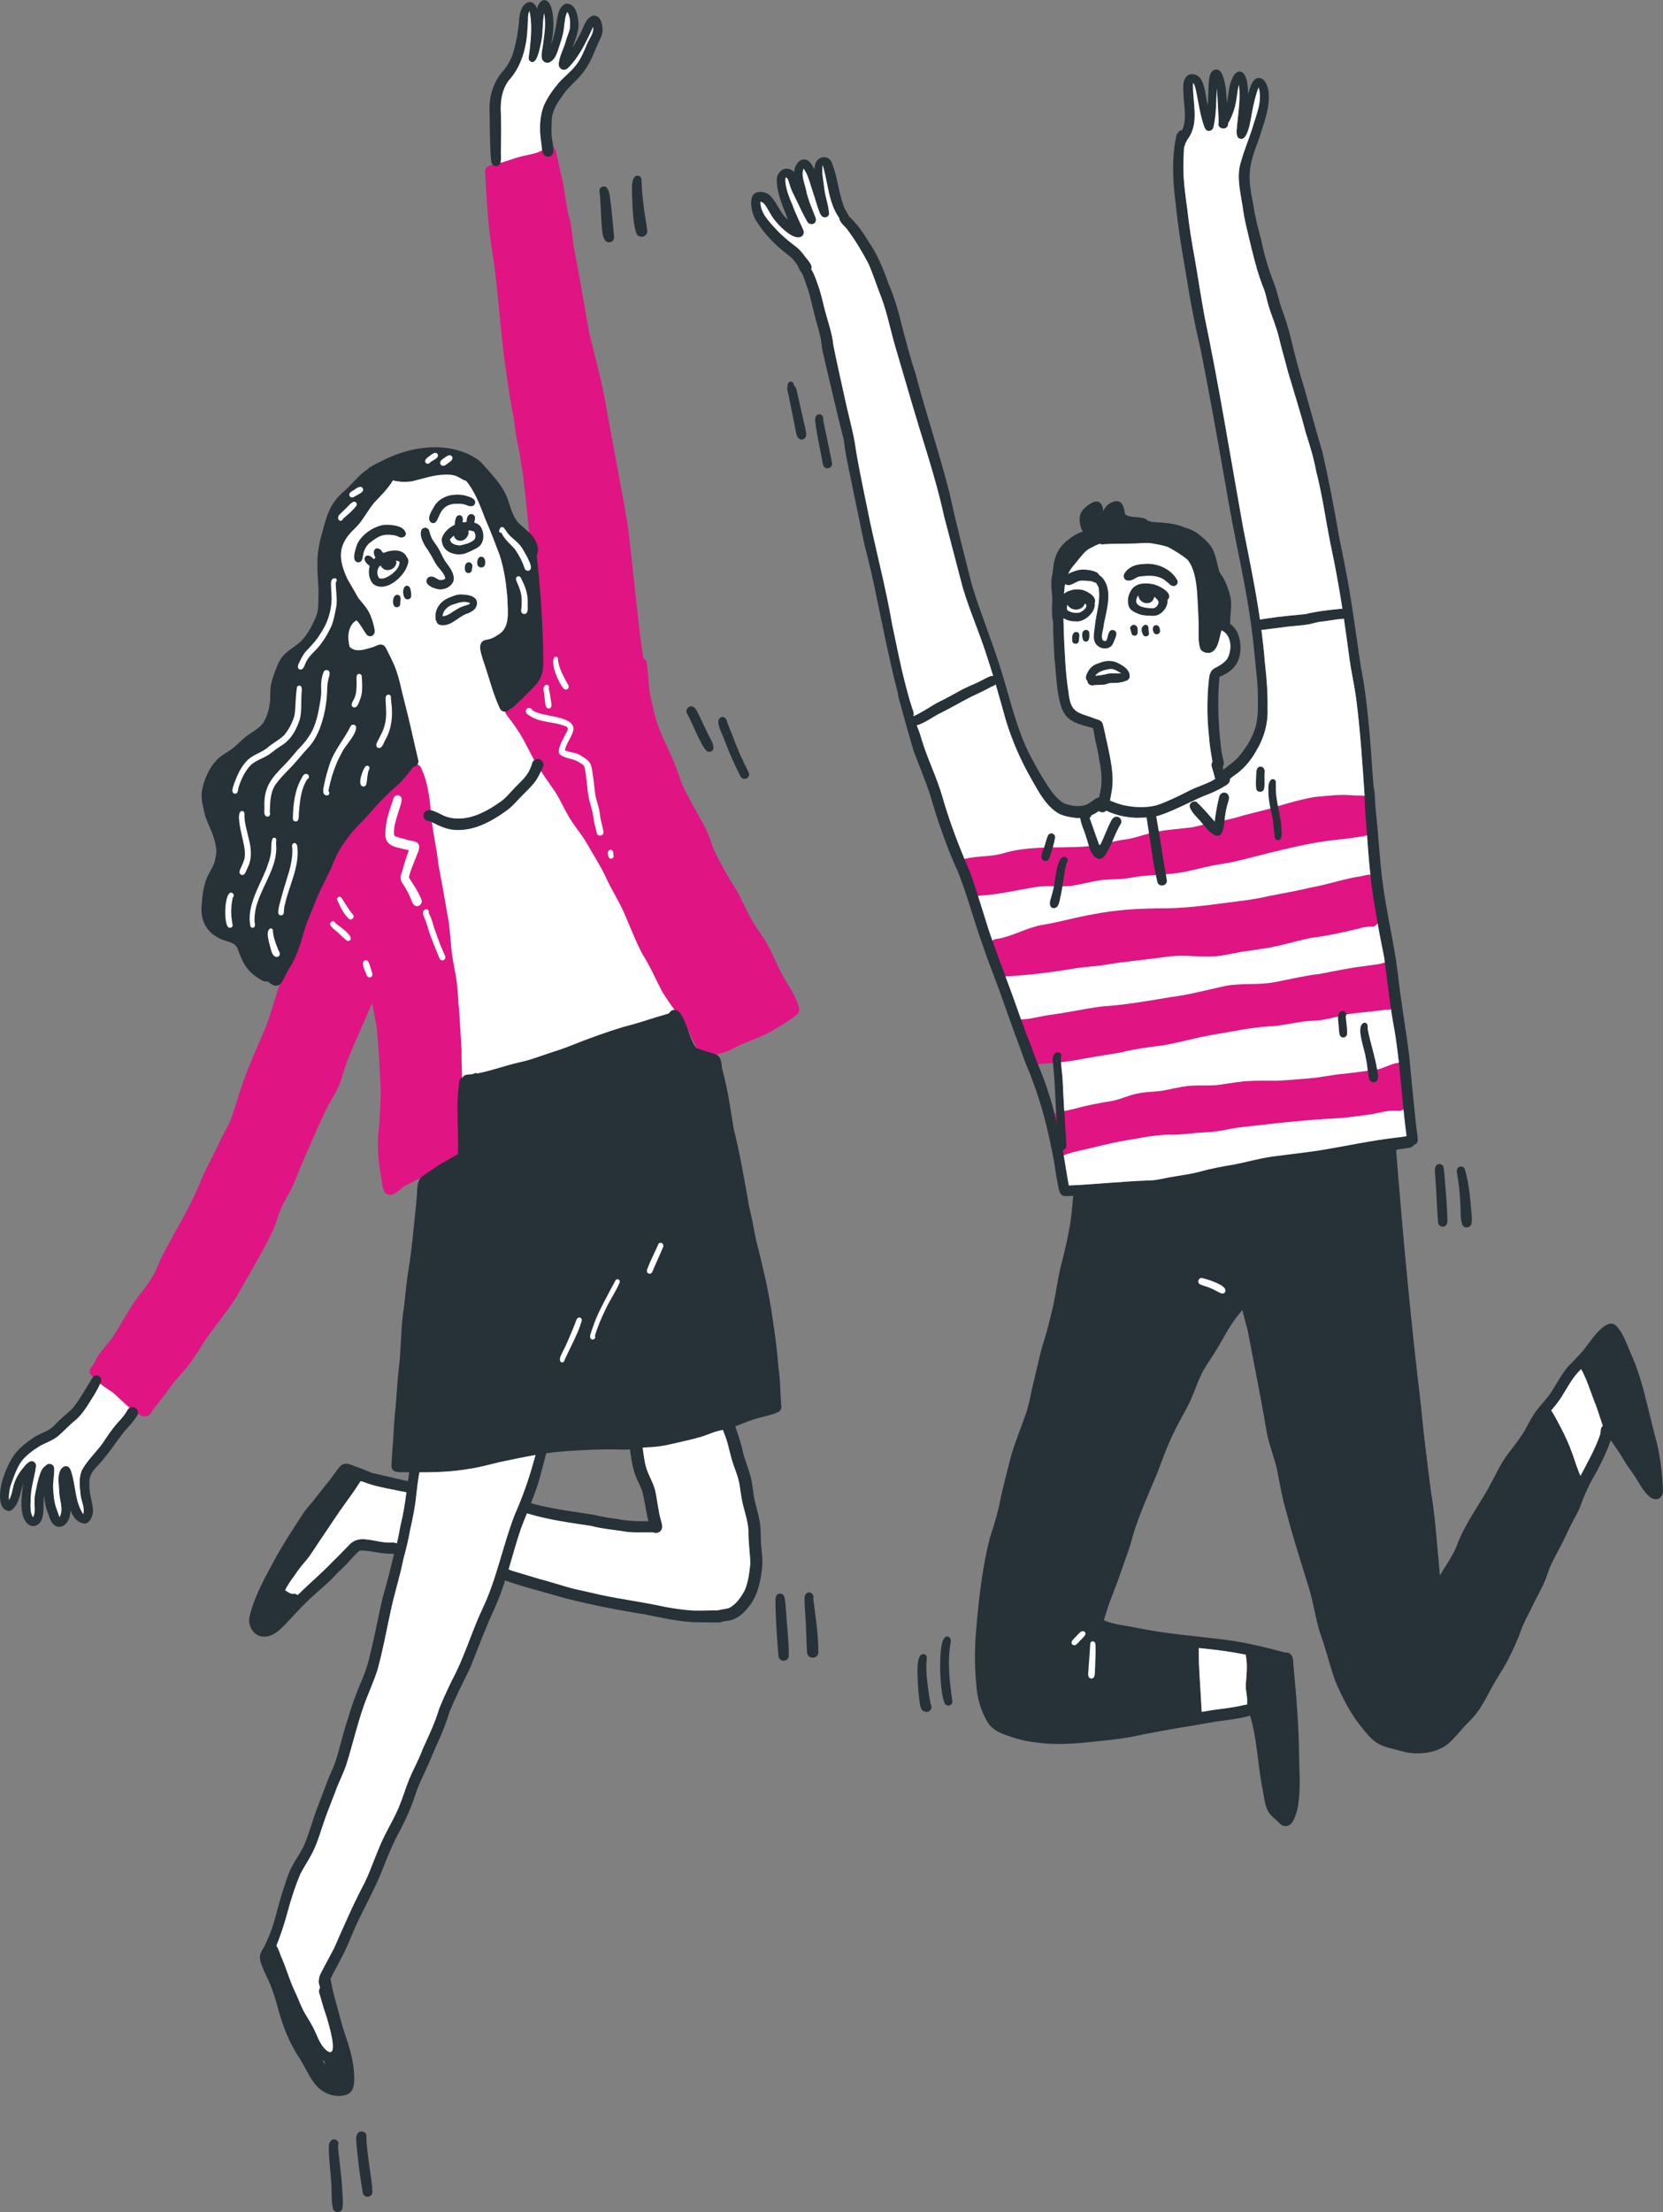 <?xml version="1.0" encoding="UTF-8"?><svg id="Layer_2" xmlns="http://www.w3.org/2000/svg" viewBox="0 0 1383.18 1839.16"><rect x="0" y="0" width="1383.18" height="1839.16" fill="#808080" stroke="none"/><defs><style>.cls-1{fill:#fff;}.cls-1,.cls-2,.cls-3{stroke-width:0px;}.cls-2{fill:#263238;}.cls-3{fill:#e11484;}</style></defs><g id="Layer_2-2"><path class="cls-3" d="m664.7,838.66c.31,2.94-1.8,5.11-4.12,6.54-2.91,2.12-5.83,4.23-8.88,6.15-5.71,3.42-11.37,7-17.44,9.78-5.87,2.6-11.94,4.73-17.83,7.31-3.58,1.61-6.93,3.65-10.54,5.21-5.69,2.21-11.83,3.77-17.93,4.15-8.46.35-13.21-19.1-17.86-25.15-6.25-9.94-14-18.83-19.83-29.06-5.27-10.15-9.76-20.71-16.03-30.34-6.24-12.05-10.45-23.72-15.84-35.74-4.51-9.83-10.47-18.91-14.81-28.82-4.58-9.58-10.88-19.29-16.02-28.36-4.43-7.4-10.19-13.89-14.52-21.36-3.84-6.44-6.83-13.36-10.77-19.75-4.37-6.61-9.12-12.94-13.35-19.65-6.47-9.42-10.69-20.19-16.76-29.85-1.71-2.76-3.55-5.44-5.44-8.07-2.52-3.89-6.46-7.27-7.35-11.97-.43-5.39,5.87-6.3,9.28-4.1,1.46-.82,2.95-1.63,4.08-2.77,3.09-2.15,5.78-4.7,7.99-7.76,3.51-4.38,7.84-8.98,8.5-14.78,1.84-36.04-4.13-71.98-7.96-107.73-2.39-18.84-3.74-37.81-6.12-56.65-1.81-10.86-3.24-21.75-5.65-32.5-.96-5.11-1.39-10.29-2.13-15.44-2.49-11.46-4.09-23.06-5.71-34.68-5.26-32.13-6.57-64.6-11.08-96.82-3.27-18.34-5.01-36.9-6.07-55.5-.29-4.93-.63-9.85-.82-14.78-.03-.66-.04-1.35-.01-2.04-.5-1.52-.29-3.28.82-4.56,2.09-2.25,5.46-2.52,8.24-3.4,6.81-1.28,13.12-4.09,19.79-5.87,4.26-1.09,8.63-1.78,12.86-3.01,2.88-.64,5.55-3.07,8.6-2.18-.01-.17-.01-.33-.01-.5.47-3.32,5.34-4.53,7.2-1.6,1.1,1.69,1.42,3.8,1.88,5.74,1.93,9.67,4.59,19.2,6.21,28.93,1.24,8.21,2.21,16.49,4.51,24.49,1.98,7.48,2.19,15.26,3.4,22.88.79,4.59,1.75,9.16,2.64,13.74,3.62,19.43,6.92,39.16,10.33,58.46,4.18,16.99,8.82,33.89,12.23,51.05,6.33,36.01,13.56,71.82,19.67,107.86,3.01,24.31,5.41,48.7,8.18,73.04,1.32,12.97,2.94,25.69,4.94,38.32,1.43.62,2.57,1.95,2.87,4.07.92,8.28,1.45,16.59,2.44,24.86.84,4,1.71,8.01,2.64,12.02.93,3.69,1.95,7.37,2.92,11.05,4.09,12.62,10.54,24.26,15.56,36.49,2.57,6.54,4.47,13.33,7.38,19.72,5.25,10.26,10.81,20.32,16.56,30.29,3.83,7.03,5.83,14.82,8.95,22.16,5.41,10.65,11.02,21.18,17.62,31.16,5.34,9.17,9.09,19.21,14.81,28.17,3.2,5.22,6.75,10.23,10.08,15.37,4.93,8.53,8.46,17.8,13.11,26.49,4.9,9.67,12.39,18.52,14.59,29.33h0Z"/><path class="cls-3" d="m384.12,954.38c.38,1.28.58,2.53.17,3.87-.54,1.73-1.85,2.84-3.25,3.87-4.14,2.81-8.46,5.46-12.95,7.68-10.75,5.08-21.06,11.01-31.63,16.42-4.7,2.81-9.95,10.23-15.65,5.98-3.43-3.77-2.85-9.53-3.92-14.25-2.64-13.89-3.41-28.09-1.55-42.13.7-10.17,1.32-20.36,1.35-30.56-.46-8.46-1.07-16.92-1.33-25.4-.8-9.09-1.19-18.2-2.24-27.25-1.06-6.26-2.54-12.46-3.62-18.71-6.33,15.31-13.53,30.26-19.68,45.65-3.46,8.1-5.06,16.84-8.74,24.84-2.41,5.14-5.45,9.92-8.24,14.86-8.42,17.12-15.82,34.75-23.49,52.22-2.59,6.76-5.14,13.6-8.61,19.97-2.97,5.25-5.72,10.13-7.98,15.64-1.96,5.29-3.54,10.7-5.65,15.92-8.92,18.2-19.45,35.6-29.37,53.26-6.34,10.8-14.91,21.24-22.09,30.97-5.88,7.68-10.57,16.14-16.06,24.09-6.68,9.33-15.21,17.16-21.5,26.81-3.7,5.09-7.9,9.8-11.58,14.91-1.45,4.51-6.39,5.71-10.33,3.27-8.72-4.84-15.33-12.44-22.77-18.86-6.26-4.02-12.47-8.17-17.39-13.83-2.5-2.84-1.44-6.18.84-7.89.34-.54.7-1.09,1.06-1.63,3.45-8.34,9.92-14.52,15.29-21.56,8.93-13.38,15.75-28.18,26.41-40.39,5.09-7.04,9.96-14.27,12.79-22.56,3.47-7.99,8.09-15.42,11.99-23.2,7.47-12.79,14.57-25.82,20.41-39.44,3.65-9.3,8.13-18.19,12.77-27.03,3.73-7.71,7.24-15.53,11.5-22.96,3.51-6.64,5.31-13.03,7.5-20.01,6.04-21.1,14.96-41.13,23.74-61.18,5.44-13.56,8.55-27.95,13.99-41.49,2.76-6.57,6.83-12.36,10.38-18.48,4.76-9.52,8.22-19.6,11.51-29.69,1.83-4.75,3.69-9.49,4.99-14.41,2.83-10.24,6.05-20.54,11.63-29.66,3.84-6.35,8.9-11.87,12.5-18.39,1.96-3.63,3.72-7.4,5.95-10.88,7.31-10.9,16.48-20.45,25.74-29.71,5.82-6.32,10.55-13.63,17.28-19.1,1.64-1.42,3.31-2.8,5.09-4.04.65-.45,1.35-.92,2.08-1.32.65-2.16,2.84-3.66,5.13-3.2h0c2.03.33,3.69,2.27,4.22,4.18,1.17,2.52,2.12,5.12,2.94,7.78,3.56,11.62,4.31,23.83,5.46,35.85,1.49,11.9,4.3,23.59,5.46,35.55,3.05,15.96,5.92,31.94,8.61,47.98,1.35,9.58,1.71,20.38,3.11,29.49.86,5.26,2.03,10.47,2.89,15.73,1.67,10.09,1.72,20.35,2.82,30.49.57,10.02,1.18,20.03,1.78,30.03-.09,8.84.23,17.63.68,26.44-.21,16.69-1.6,33.4-.75,50.08.09,1.78.09,3.59.32,5.37h0Z"/><path class="cls-3" d="m1137.6,662.18c2.49,1.16,3.49,3.94,2.67,6.44-.39,6.64-.49,13.28-.89,19.9-.07,4.77-2.1,6.62-6.75,6.89-5.25.86-10.52,1.66-15.8,2.24-28.64,2.46-56.17,10.34-83.92,17.22-6.53,1.73-13.18,2.91-19.85,3.92-8.06,1.31-15.89,3.54-23.87,5.23-16.49,3.94-33.6,2.66-50.19,6-7.99,1.34-16.14.81-24.15,1.85-8.84,1.29-17.4,4.08-26.32,4.86-8.16.49-16.37-.42-24.52.4-16.95,2.55-33.21,6.69-50.33,7.63-.81,2.39-3.74,3.6-6.08,2.84-2.56-.79-3.7-3.31-4.25-5.73-1.54-4.72-3.38-9.38-4.18-14.32-.63-4.36-2.78-10.63,2.14-13.22,10.31-2.85,21.38-1.82,31.77-4.55,25.36-7.99,52.22-3.47,78.21-6.83,8.2-1.66,16.49-4.05,24.76-5,8.02-1.17,15.55-4.24,23.47-5.83,10.72-2.53,21.75-2.83,32.6-4.38,3.99-.81,7.92-1.92,11.87-2.92,7.93-1.82,16.08-2.73,23.9-5.04,9.84-2.99,19.92-5.08,29.81-7.86,11.8-3.79,23.8-7.24,36.03-9.32,10.02-.86,20.03-2.27,30.12-1.43,4.54.47,9.35-.24,13.74,1.03h0Z"/><path class="cls-3" d="m1146.06,759.96c.25,3.23,1.24,7.33-1.88,9.53-1.16.82-2.46,1.04-3.8.88-3.58.13-7.1.71-10.52,1.77-12.97,3.09-25.97,6.1-39.23,7.63-13.4,2.73-26.47,7.04-40.06,8.98-5.93,1-11.52,1.68-17.43,2.55-7.46,1.27-14.81,3.2-22.37,3.81-13.56.84-27.15-1.56-40.68.45-12.4,1.67-24.83,3.08-37.26,4.57-5.39.68-10.79,1.57-16.12,2.46-7.08,1.04-14.25,1.28-21.32,2.39-20.75,3.45-41.71,6.17-62.74,7.04-6.43.33-7.06-7.29-8.55-11.94-.93-4.37-4.61-13.79.25-16.02.01-.1.04-.21.08-.31.81-2.67,3.66-3.2,6.1-3.35,12.58-2.46,23.88-9.32,36.53-11.5,14.27-2.3,28.13-6.5,42.38-8.84,19.94-3.94,40.26-4.98,60.56-4.89,16.06-.31,32.01-2.2,47.92-4.36,12.51-1.57,25.07-2.92,37.34-5.85,11.75-2.31,23.55-4.33,35.21-7.14,14.04-2.44,27.53-7.32,41.64-9.37,4.11-.71,8.81-3.3,11.02,1.92.43,1.48.39,2.67.03,3.63.64,2.06.64,4.47.93,6.51.65,6.47,1.34,12.94,1.95,19.43h0Z"/><path class="cls-3" d="m1160.17,825.13c-.29,6.32,2.53,15.18-7.15,14.32-10.34,1.46-20.08,2.2-30.34,3.51-10.23,1.81-20.13,5.53-30.61,5.69-11.9.43-23.38,4.01-35.27,4.62-16.31.89-32.26,4.5-48.35,7.13-14.25,2.41-28.11,6.67-42.41,8.92-11.33,1.29-22.59,2.95-33.68,5.66-9.49,1.78-19.1,2.96-28.57,4.84-12.28,2.35-24.59,4.08-37.08,4.65-3.77-.13-7.88,2.78-11.19.1-1.27-1-1.77-2.52-2.14-4.04-1.31-4.19-2.76-8.31-4.52-12.33-1.52-4.55-7.57-8.87-4.41-13.9-1.74-2.02-.75-5.53,1.8-6.36h-.01c3.44-.74,7.11-.39,10.59-1.14,4.91-.86,9.77-1.93,14.68-2.78,15.05-1.89,29.83-5.25,44.84-7.25,19.53-1.25,38.86-4.65,58.15-7.91,15.09-1.84,29.95-6.04,44.75-9.17,13.63-2.53,27.25-.54,40.81-3.1,12.55-2.39,24.94-5.41,37.59-6.89,12.46-2.28,24.82-5.11,37.41-6.46,4.97-1.02,10.1-1,14.99-2.49,2.78-1.27,6.12-2,8.16,1.03,1.31,1.84,1.28,4.3,1.39,6.47.14,5.62.32,11.26.58,16.88h0Z"/><path class="cls-3" d="m1170.81,913.92c.97,5.92-2.83,10.22-8.88,9.56-7.24-.54-14.15,1.68-21.2,2.92-4.34.71-8.7,1.21-13.07,1.75-8.67,1.28-17.4,1.85-26.14,2.23-12.78.83-25.55,2.02-38.3,3.31-12,1.54-24.06,2.57-36.06,4.15-8.39,1.7-16.8,3.42-25.4,3.62-8.42.38-16.74,1.82-25.16,1.95-11.44-.28-22.69,1.61-33.89,3.72-17.11,2.42-32.94,7.06-49.78,10.72-2.18.71-4.34,1.46-6.58,1.98-2.55,1.77-6.18.74-7.78-1.86-2.88-5.54-3.09-12.09-4.97-18.02-.57-3.02-3.33-5.46-2.7-8.66.43-2.39,2.44-4.01,4.72-4.19,1.5-2.27,4.82-2.52,7.31-2.98,3.99-.74,7.96-1.6,11.9-2.56,9.85-2.76,19.86-4.57,29.95-6.17,7.78-1.5,14.92-5.25,22.76-6.54,6.12-1.17,12.42-1.03,18.58-1.95,7.54-1.31,14.99-3.26,22.62-4.08,8.64-.85,16.97.25,25.51-.95,9.07-1.24,17.27-2.89,26.33-3.22,6.62-.28,14.32-.04,20.72-.11,10.09-.42,20.15-1.42,30.22-2.24,6.89-.64,13.65-2.06,20.49-2.98,10.95-.99,21.84-2.6,32.75-4.05,6.28-.57,18.83-9.26,23.48-3.94,1.32,1.35,1.54,3.37,1.82,5.14,1.17,7.77.63,15.63.77,23.45h0Z"/><path class="cls-2" d="m587.46,624.02c-2.16-2.09-3.42-4.84-4.76-7.49-4.29-7.6-7.06-15.98-11.38-23.53-1.64-3.05,1.66-6.72,4.86-5.51,2.78,1.13,3.62,4.44,5.07,6.81,3.51,7.22,6.72,14.57,10.55,21.64.78,1.62,1.25,3.31,1.54,5.08.68,3.38-3.51,5.56-5.87,3h0Z"/><path class="cls-2" d="m615.94,645.56c-4.87-9.59-9.3-19.39-13.1-29.45-1.31-4.65-7.71-14.78-4.48-18.77,2.76-2.83,5.83-.51,6.42,2.82,1.36,3.98,3.01,7.85,4.61,11.74,3.77,10.54,8.39,20.7,13.44,30.69,1.5,4.34-4.61,7.07-6.89,2.98h0Z"/><path class="cls-2" d="m663.35,363.38c-1.52-2.97-1.67-6.43-2.39-9.66-1.22-6.35-2.59-12.67-3.86-19.02-.7-3.39-1.25-6.82-2.12-10.17-.32-.89-.35-1.96.08-2.8-.25-1.92.32-4.57,2.74-4.43,1.52.08,2.59,1.49,2.38,2.97,2.78,2.17,2.63,6.28,3.6,9.42,1.53,6.89,3.06,13.76,4.66,20.63.71,3.83,2.23,7.61,2.06,11.54-.21,3.79-5.4,4.92-7.17,1.52h0Z"/><path class="cls-2" d="m684.54,386.35c-2.2-11.91-4.89-23.75-6.49-35.75-.14-2.09-.14-4.78,2.03-5.86,1.28-.64,2.7-.32,3.67.68,1.25,1.29.85,3.19,1.09,4.81,2.45,11.48,4.87,22.98,7.17,34.5.95,4.91-6.32,6.51-7.47,1.62h0Z"/><path class="cls-2" d="m1196.07,1016.33c-1-12.46-1.24-24.97-2.27-37.43-.04-3.12-1.07-6.69.53-9.53,1.46-2.42,5.39-1.91,6.28.75,1.14,7.06,1.27,14.35,1.99,21.5.5,7.15,1.06,14.31,1.25,21.48.21,2.87.01,6.46-3.59,6.81-2.13.17-3.98-1.46-4.19-3.58h0Z"/><path class="cls-2" d="m1216.11,1017.86c-1.75-5.65-1-11.8-1.53-17.65-.35-7.42-1.03-14.82-2.28-22.16-.24-2.12-1.11-4.38-.14-6.42,1.17-2.59,5.28-2.39,6.14.35,1.45,4.66,2.45,9.53,3.17,14.32.93,5.89,1.46,11.15,1.95,16.99.18,4.63,1.28,9.34.5,13.96-.79,3.98-6.39,4.43-7.81.6h0Z"/><path class="cls-2" d="m785.84,1416.26c-4.19-7.13-5.94-48.38-.42-54.28.53-1.06,1.81-1.61,2.95-1.39,2.66.58,2.71,4.12,2.16,6.22-2.51,14.13-.89,28.63.88,42.76.26,1.63.54,3.27.7,4.91.33,3.54-4.63,4.98-6.26,1.78h0Z"/><path class="cls-2" d="m769.33,1423.1c-3.38-.78-4.01-4.59-4.37-7.52-.75-5.46-1.28-10.94-1.57-16.44.03-4.7-2.37-25.46,5.46-23.8,3.28,1.04,1.57,5.01,1.67,7.54-.36,8.21.82,16.41,1.92,24.54.5,3.15,1,6.29,1.61,9.42,2.27,3.15-1.03,7.53-4.72,6.25h0Z"/><path class="cls-2" d="m301.74,1823.25c-2.44-14.36-4.28-28.88-5.45-43.41-.61-4.06,1.43-9.28,6.36-7.32,2.04.88,2.32,3.2,2.07,5.15.36,7.84,1.46,15.63,2.5,23.41.96,7,2.32,13.93,2.5,21,.01.92-.14,1.77-.66,2.55-1.81,2.94-6.68,2.06-7.32-1.38h0Z"/><path class="cls-2" d="m277,1836.51c-1.82-7.7-.7-15.85-1.63-23.7-.54-9.35-2.05-18.66-1.85-28.06-.13-3.16,2.22-7.36,5.88-5.71,1.79.85,2.81,3.12,1.67,4.89.96,12.39,3.05,24.66,3.61,37.09.17,4.94.99,9.99.13,14.89-.76,3.97-6.44,4.44-7.8.6h0Z"/><path class="cls-2" d="m647.48,1376.85c-1.21-14.86-2.31-29.76-2.53-44.66.03-1.49-.01-3.01.38-4.45.72-3.49,5.6-3.88,6.85-.53,1.31,3.6,1.06,7.61,1.52,11.38.74,12.72,2.45,25.41,2.38,38.15-.36,5.26-8,5.4-8.59.11h0Z"/><path class="cls-2" d="m671.26,1373.98c-.72-11.23-.68-22.53-1.63-33.78-.2-3.23-.46-6.44-.5-9.69-.03-1.87-.06-3.99,1.31-5.44,2.53-2.96,7.33.42,5.9,3.8,2.03,14.92,4.25,29.92,4.34,44.98-.42,5.78-8.78,5.92-9.42.13h0Z"/><path class="cls-2" d="m502.91,199.25c-1.82-3.17-2.06-6.93-2.37-10.49-.5-6.11-.67-12.25-1-18.37-.18-3.5-.46-6.99-.79-10.48-.45-1.57-.06-3.38,1.36-4.32,5.08-2.74,6.67,4.05,7.11,7.75,1.66,11.16,2.39,22.45,3.55,33.67.32,4.46-5.75,6.24-7.86,2.24h0Z"/><path class="cls-2" d="m529.12,193.72c-3.02-10.42-2.89-21.58-3.48-32.35.25-4.76-.96-10.65,2.41-14.52,1.84-1.7,4.9-.63,5.41,1.75.28,6.2.6,12.35,1.41,18.52.84,8.65,2.34,16.25,3.51,24.61.4,5.45-7.32,7.17-9.26,1.99h0Z"/><path class="cls-3" d="m252.39,788.45c-8.57-.77-4.68-10.79-3.19-16.06,1.79-4.5,5.22-19.89,10.78-19.67,2.96-8.13,5.78-16.3,8.83-24.38,4.58-13.26,8.91-26.88,16.58-38.75,1.81-2.59,4.78-5.37,8.19-4.19,1.52.53,2.77,1.98,2.84,3.63.07,2.28-1.06,4.47-1.71,6.61.64,1.71.1,3.88-1.66,4.65-3.26,8.78-7.23,17.3-11.87,25.43-.46.79-1.19,1.36-2.03,1.71-4.16,13.33-9.44,26.3-13.7,39.58-1.06,4.5-1.72,9.07-2.72,13.58-.55,3.8-2.76,8.82-7.46,7.18-.89.45-1.87.74-2.88.67h0Z"/><path class="cls-3" d="m431.1,588.78c-4.33-.78-5.07-6.64-1.7-9.06,1.04-1.03,2.52-1.52,3.37-2.71-.71-4.46,5.6-7.52,8.87-4.6,1.91-1.03,4.22-1.72,6.25-.62,1.91.88,2.66,3.49,1.49,5.25-.32.79-.96,1.42-1.77,1.72-2.88,2.67-6.08,4.97-9.49,6.9-2.24,1.25-4.18,3.76-7.01,3.12h0Z"/><path class="cls-2" d="m979.38,482.72c.85,2.22-1.21,4.94-3.62,4.58-2.42-.37-3.9-2.7-5.85-4-4.43-4.05-10.63-4.83-16.41-4.48-2.76.23-5.75.11-8.24,1.43-2.66,1.72-6.56,3.83-9.46,1.55-3.35-3.38,1.04-7.77,3.98-9.68,3.73-2.68,8.39-3.05,12.85-3.32,10.45-.73,21.82,4.52,26.76,13.92h-.01Z"/><path class="cls-2" d="m928.7,550.7c4.7,2.2,11.15,5.71,10.93,11.67-.06,2.03-1.77,3.59-3.72,3.83-.96.53-2.83,1.06-3.76,1.06-3.08.85-6.26.36-9.38.7-1.77.4-3.38,1.4-5.26,1.28-2.46.21-4.94.15-7.39.39-1.34.39-2.99.32-4.11-.56-.97-.76-1.64-1.9-1.71-3.1-2-1.75-.99-4.69.13-6.67,2.06-4.34,5.19-6.76,9.55-7.97,4.69-1.96,9.94-2.65,14.73-.64h0Zm-6.82,9.32c3.52-.48,7.11.04,10.65-.19-2.76-1.63-5.79-3.88-9.13-3.64-4.47.71-9.7,1.79-12.47,5.64,3.72-.21,7.36-.85,10.95-1.82h0Z"/><path class="cls-2" d="m960.23,486.02c4.33,1.09,16.48,7.42,10.87,12.71.6,6.53-5.57,13.56-12.19,13.32-3.98-.26-8.17-.05-11.91-1.6-3.4-1.39-7.35-3.02-8.36-6.93-1.31-4.71-.06-9.92,2.84-13.79,4.34-5.48,12.58-5.39,18.76-3.71h0Zm3.38,14.8c-.22-1.91-2.1-3.47-3.54-4.61-1.59,8.14-12.43,6.34-13.37-1.14-6.03,9.12,5.37,10.43,12.01,10.71,2.53-.18,4.68-2.47,4.9-4.96h0Z"/><path class="cls-2" d="m946.17,522.41c.13,1.27.2,2.54.1,3.81-.25,2.79-4.19,3.27-5.09.6-.36-1.03-.53-2.11-.81-3.17-.65-1.01-.54-2.36.45-3.26,1.88-1.9,5.12-.61,5.36,2.01h0Z"/><path class="cls-2" d="m955.71,526.39c.24,2.62-3.45,3.82-4.86,1.59-.96-1.55-1.61-3.53-1.28-5.36.51-3.02,4.72-4.72,5.64-1.04.07,1.56.14,3.22.5,4.81h0Z"/><path class="cls-2" d="m964.89,524.45c.14,3.24-4.44,4.1-5.53,1.04-.97-2.4-.82-5.83,2.44-5.76,2.28.14,2.99,2.81,3.09,4.72h0Z"/><path class="cls-2" d="m906.07,526.65c.07,2.35.35,6.52-2.8,6.85-1.11.05-2.27-.67-2.59-1.77-.5-1.72-.89-3.55-.5-5.34.63-3.66,5.97-3.67,5.89.26h0Z"/><path class="cls-2" d="m897.36,526.54c1.03,1.91-.08,4.18,0,6.24-.26,3.17-4.98,3.42-5.53.28-.25-2.33-.42-5.26,1.41-7.01,1.2-1.08,3.23-.89,4.12.49h0Z"/><path class="cls-2" d="m1021.9,661.52c.81,1.92-.03,3.95-.54,5.85-1.75,5.25-2.39,10.73-3.02,16.2-.57,4.36-1.34,13.39-7.81,10.91-4.54-2.17-7.52-6.3-10.7-10.03-3.42-4.36-8.31-8.09-10.24-13.39-.79-3.26,3.1-6.04,5.89-4.12,5.23,5.04,10.05,10.63,14.84,16.12.74-6.14,1.73-12.22,3.2-18.22.31-1.57.5-3.27,1.66-4.5,1.86-2.25,5.79-1.63,6.74,1.18h0Z"/><path class="cls-2" d="m1383.15,1239.32c.31,3.74-2.38,7.47-6.4,7.14-3.79-.25-6.4-3.52-8.68-6.21-2.91-3.58-5.12-7.67-7.52-11.61-2.96-4.75-6.78-9.23-9.51-14.04-3.38-5.98-7.38-11.55-11.3-17.17-.78,2.12-1.66,4.2-2.3,6.17-2.99,7.43-7.07,15.73-10.86,22.42-5.04,8.68-9.21,17.83-12.54,27.29-1.38,3.54-3.26,6.71-5,9.85-3.6,6.64-6.54,13.6-9.98,20.32-3.42,6.69-7.25,13.18-10.16,20.14-1.42,3.67-2.57,7.45-4.11,11.08-3.13,7.59-7.57,14.56-10.88,22.06-2.66,5.51-5.76,10.8-8,16.52-2.71,7.84-6.08,15.39-9.76,22.81-3.45,7.49-7.99,14.35-12.23,21.38-4.27,7.07-7.67,14.64-12.14,21.59-3.4,5.61-7.77,10.44-12.51,14.91-3.83,4.09-7.35,8.45-11.26,12.47-9.46,10.54-24.97,12.8-38.34,10.49-23.55-6.21-24.58-4.52-39.99-24.47-8.16-10.93-14.2-23.33-19.5-35.84-4.41-13.19-7.79-26.72-12.54-39.81-3.49-11.73-5.39-24.82-8.91-36.35-6.21-20.54-12.99-40.88-18.33-61.67-3.77-12.11-5.85-24.62-8.24-37.05-2.39-10.42-6.61-20.38-8.56-30.91-.81-4.26-1.49-8.55-2.21-12.82-4.23-23.83-9.06-47.54-13.53-71.32-1.45-5.86-3.16-11.65-4.57-17.52-1.85,2.28-3.7,4.56-5.53,6.85-6.54,8.85-11.32,18.8-17.2,28.09-2.95,4.86-6.24,9.49-9.16,14.38-4.58,8.11-7.33,17.06-11.06,25.57-4.43,9.45-10.09,18.26-14.38,27.78-5.44,10.79-9.27,22.23-13.65,33.44-6.94,16.4-14.18,32.79-19.6,49.78-2.78,11.38-7.14,22.27-10.94,33.35-3.47,10.76-8.36,21-11.52,31.87-.77,2.27-1.45,4.55-2.14,6.83,8.53,3.65,18.16,4.3,27.18,6.25,23.84,4.91,47.39,6.72,71.39,9.63,17.73,2.17,35.18,6.28,52.37,11.06,1.84-.35,3.84.25,4.98,1.99,1.54,2.09,1.64,4.91,1.68,7.45,2.38,25.54,4.62,51.09,4.79,76.76.25,15.18,1.6,29.52-1.5,44.3-1.59,5.48-4.05,15.53-11.64,13.36-1.95-.54-3.19-2.12-4.55-3.52-1.61-1.5-3.38-2.8-4.91-4.4-5.79-5.43-6.12-14.07-7.6-21.41-4.22-20.61-4.48-41.93-10.54-62.17-9.09,2.51-18.46,3.67-27.78,4.84-21.17,3.72-42.42,6.92-63.48,11.25-10.44,2.39-21.04,3.77-31.68,4.77-17.47,1.93-35.78,4.02-53.19,1.63-8.09-.78-15.98-2.51-23.63-5.26-6.74-2.12-13.81-4.86-18.02-10.86-6.33-10.02-9.49-21.86-10.09-33.64-1.39-15.74-1.24-31.55.32-47.27,2.1-24.7,4.98-49.21,11.09-73.24,3.72-11.34,7.2-22.73,9.28-34.5,2.69-11.43,5.46-22.6,8.42-33.9,3.54-11.89,8.25-23.38,12.36-35.07,2.51-7.54,3.9-15.3,5.58-23.02,2.76-10.79,4.91-21.73,7.88-32.46,3.73-11.79,6.93-23.81,9.53-35.87,1.95-9.2,3.16-18.55,5.18-27.74,4.55-18,9.02-35.5,10.38-53.99.5-2.52.14-5.36.88-7.81-2.49.1-4.97.17-7.43.22-4.97-.99-4.61-6.72-5.66-10.58-1.82-8.7-2.56-17.59-4.61-26.26-4.8-25.29-11.9-50.29-22.17-73.93-7.47-20.39-14.91-40.81-22.09-61.32-4.55-12.29-9.48-24.43-13.56-36.88-7.25-19.97-12.51-40.61-20.36-60.38-9.6-20.9-17.01-42.73-23.49-64.8-3.94-12.11-8.96-23.81-13.42-35.75-3.49-11.81-6.93-23.67-10.1-35.58-.89-4.27-2.83-8.43-3.1-12.8-.99-3.76-1.93-7.53-2.89-11.3-5.36-22.25-9.88-44.67-14.54-67.07-2.91-14.89-6.35-29.65-10.24-44.31-3.79-18.59-7.77-37.14-11.55-55.73-2.2-10.71-4.61-21.39-5.79-32.28-6.28-24.49-11.87-49.15-17.66-73.75-.65-3.45-1-6.95-1.49-10.42-1.5-7.17-3.9-14.12-5.6-21.25-2.03-7.93-3.49-16.01-6.54-23.64-.85-2.53-1.6-5.08-2.63-7.54-.9-2.17-2.64-4.04-3.58-6.09-.22-.47-.33-.95-.33-1.41-1.84-2.51-3.58-5.11-5.79-7.29-2.71-2.28-5.61-4.34-8.28-6.67-8.68-7.31-16.52-16.09-22.13-25.99-2.8-5.61-6.1-20.22,2.7-21.77,3.87-.45,7.88.47,10.52,3.47,5.73,5.73,7.82,14.22,14.32,19.36-3.77-10.22-8.67-20.3-9.2-31.37-.81-8.69,7.5-14.7,14.46-8.19.11-5.51,5.15-12.93,11.25-9.63,2.77,1.77,3.99,4.84,5.68,7.48.03-2.58.54-5.39,2.2-7.45,3.65-4.32,10.24-3.33,12.22,2.08,4.93,12.08,5.5,25.48,10.49,37.56.95,2.3,2.84,4.3,3.56,6.68,6.43,5.99,11.64,13.06,16.08,20.63,7.6,10.83,12.54,22.99,16.91,35.4,5.16,11.8,8.59,24.18,11.58,36.67,3.44,12.92,6.86,25.85,11.02,38.57,8.77,33.26,19.74,65.79,28.25,99.08,5.48,25.6,12.18,50.92,18.55,76.31,8.25,26.8,19.26,52.68,26.96,79.67,5.34,18.25,10.33,37.42,17.9,54.76,3.77,8.18,8.73,16.83,13.07,24.42,5.3,8.16,10.26,17.7,18.83,22.78,5.83,2.03,12.71,3.33,18.59.95,2.99-1.38,5.48-3.56,8.24-5.3.71-.4,1.45-.6,2.16-.6.7-2.77,1.21-5.58,1.67-8.39,1.14-7.96-.08-15.45-1.57-23.2-.64-5.66-2.16-11.14-3.34-16.7-.61-3.14-.88-6.37-1.86-9.42-7.88-2.47-17.01-3.6-22.55-10.41-7.91-10.02-7.79-35.12-9.48-48.23-.56-10.07-1.07-20.18-1.11-30.27-.1-.17-.18-.36-.25-.57-1.39-7.28.15-15.05-.63-22.27-.64-5.63-1.03-11.27.47-16.68,1.22-13.59,3.35-22.31,17.55-31.41,2.17-1.25,4.97-2.99,7.68-3.4-.7-1.06-1.24-2.21-1.61-3.47-1.68-5.19-1.81-11.41,2.35-15.48,6.17-6.26,15.21-10.74,16.23,1.89,1.7-4.76,6.99-8.69,12.11-8.31,4.69.97,5.02,6.54,5.96,10.36,1.87,3.83,13.06,2.08,17.12,4.4.74.31,1.38.81,1.82,1.42,1.57.53,3.15.98,4.8,1.14,8.91.6,17.56.9,25.92,4.52,5.14,1.4,9.83,3.88,13.81,7.42,4.15,3.34,8.02,7.24,10.15,12.2,2.28,5.38,2.96,10.42,4.45,15.77.31,2.16,1.99,3.63,3.03,5.45,2.78,4.58,4.63,9.67,6.05,14.82,2.02,6.71.74,13.65.36,20.49,0,1.21.06,2.55-.13,3.8,2.1,1.6,3.92,3.71,5.18,5.71,2.03,3.47,3.01,7.54,3.44,11.5.86,13.57-4.84,22.07-17.38,27.01-1.98,19.06-.96,38.44,1.04,57.47.42,3.76,1.06,7.49,2,11.16.45,1.85.92,3.84-.07,5.6-.07.18-.18.33-.28.49.17.84.32,1.68.5,2.52,3.55-3.12,7.59-5.61,10.98-8.92,7.01-7.57,12.58-16.33,15.63-26.12,2.05-7.07,2.2-14.42,2.12-21.72.21-12.9-1.52-25.69-2.78-38.49-2.73-31.99-9.09-63.41-15.48-94.81-4.26-20.79-7.79-41.72-11.45-62.61-5.69-32.15-11.48-64.28-17.83-96.31-4.91-20.77-8.95-41.75-12.22-62.84-3.42-19.65-6.72-39.31-8.68-59.17-2.42-18.79-3.44-38.22.78-56.79.28-.67.64-1.21,1.13-1.73.64-1.1,1.46-2.18,2.9-2.18.15,0,.31,0,.45.03.72-1.39,1.29-2.69,1.52-3.84,2.2-8.87-.08-18-.32-26.98-.24-5.03-.86-11.92,3.98-15,3.69-2,8.31-.19,10.52,3.15,3.87,6.56,3.84,14.58,5.75,21.83.45-5.8.51-11.62.78-17.43.35-4.25.35-10.86,5.41-12.16,2.66-.56,4.82,1.48,5.75,3.78,3.27,7.54,3.48,15.85,3.9,24.01,1.6-7.15,1.49-14.75,4.98-21.33,1.88-4.25,6.25-7.23,9.62-2.47,2.88,4.89,2.87,10.93,3.23,16.46,1.25-4.57,2.28-9.81,6.19-12.87,7.63-3.39,10.84,7.55,10.91,13.32.54,12.92-4.58,24.87-8.27,36.88-8.89,23.06-9.55,30.78-4.57,54.72,1.39,9.96,3.99,19.62,6.58,29.32,2.51,12.35,6.21,25.07,10.97,36.65,2.67,7.13,3.79,14.77,6.6,21.87,2.53,6.88,4.77,13.87,6.51,21,3.58,14.69,7.28,29.38,11.8,43.81,5.02,17.52,9.71,35.12,14.91,52.58,5.39,23.23,9.81,46.65,13.83,70.16,2.44,12.16,4.98,24.31,7.21,36.51,4.34,24.13,7.43,48.47,11.09,72.71,3.66,17.85,5.39,35.97,7.14,54.09,1.31,15.02,2.1,30.08,3.38,45.1,1.45,5.85,1.14,15.63,1.82,19.5,1.99,18.22,2.95,36.52,5.01,54.73,3.13,27.33,9.9,53.56,13.33,80.77,2.38,23.13,6.71,46.04,9.51,69.05,1.77,18.86,3.54,37.72,5.57,56.55.36,4.58,1.6,9.13,1.46,13.71-.32,1.85-1.66,3.03-3.2,3.47-.1.15-.22.31-.35.45-1.14,1.43-2.87,1.86-4.59,1.99-3.09.57-6.18.96-9.28,1.35-.11.39-.28.78-.51,1.16,5.65,71.01,12.22,141.99,20.72,212.72,2.05,23.31,5.23,46.5,8.09,69.71,2.64,15.02,3.99,30.22,5.32,45.4.77,8.31,1.55,16.62,2.25,24.93,5.14-8.39,10.94-16.45,14.52-25.72,6.11-16.55,17.27-31.47,25.76-46.58,5.39-9.67,9.77-19.99,16.51-28.85,5.23-6.72,10.51-13.42,14.68-20.86,2.74-5.04,5.32-10.22,8.8-14.81,4.22-5.44,9.06-10.37,12.83-16.16,4.45-7.04,8.28-14.59,13.82-20.88,5-5.26,10.2-10.03,14.46-15.88,4.48-5.55,16.79-24.79,24.79-18.08,6.18,6.14,8.88,14.74,12.22,22.56,6.32,13.67,10.42,28.28,13.93,42.9,2.76,10.91,5.25,21.88,8.21,32.72,2.98,12.87,4.58,26.12,5,39.33h0Zm-50.56-53.35c.17-.19.33-.38.51-.54-2.42-6.83-4.3-13.9-7.15-20.6-3.4-8.95-6.21-18.15-10.86-26.53-7.33,6.83-11.69,15.95-17.02,24.27-2.39,3.56-5.15,6.85-7.89,10.15.07.08.14.18.21.28,1.8,2.57,3.23,5.37,4.75,8.13,3.7,6.93,7.33,13.92,10.29,21.22,3.1,7.54,5.27,15.45,8.35,23.01.28.54.53,1.09.77,1.64,5.9-11.26,12.33-22.38,16.37-34.38.74-2.23-.11-4.8,1.68-6.65h0Zm-163.4-241.23c.22-.08.45-.17.67-.24-3.92-29.27-5.18-59.12-10.03-88.13-3.81-19.94-5.72-40.17-8.56-60.26-2.42-12.35-5.19-25.33-6.93-37.61-5.19-26.76-6.53-53.63-8.59-80.71-.45-5.26-.7-10.52-.72-15.8-1.78-27.18-3.65-54.33-7.04-81.36-1.67-12.13-4.52-24.06-6-36.23-1.32-9.99-2.7-19.96-4.19-29.93-.36.04-.72.04-1.09,0-6.29.52-12.48,1.87-18.79,2.5-3.16.44-6.18,1.45-9.3,2.08-7.32,1.31-14.82,1.4-22.17,2.57-5.46.73-10.93,1.35-16.38,2.04-.29.03-.58.08-.89.11,1.2,9.04,2.19,18.1,2.9,27.2,1.5,12.73,2.44,25.53,2.23,38.37.45,12.42-3.08,24.66-9.56,35.21-4.58,8.09-10.63,15.24-18.41,20.41-1.18.74-2.28,1.74-3.38,2.77.1.6.06,1.25-.18,1.92-.47,1.61-1.92,2.64-3.3,3.49-3.81,2.35-7.79,4.37-11.9,6.18-14.85,5.46-28.48,13.79-43.49,18.75-.78.22-1.57.4-2.37.58,1.85,11.12,3.84,22.19,5.41,33.33.92,6.82,2.52,13.6,3.42,20.39-.18,4.08-5.83,5.37-7.72,1.71-3.24-12.51-4.69-25.83-6.75-38.57-.53-3.47-1.16-7.29-1.64-10.54-.15-1.73-.56-3.51-.79-5.29-3.15.21-6.32.21-9.45.19-8.17-.4-16.34-2.19-23.72-5.73-.11-.06-.22-.11-.32-.17-1.04,1.1-2.46,1.71-4.34,1.28-.78-.19-1.42-.5-1.93-.89-1.95,1.41-4.04,2.62-6.22,3.58-.06.77-.47,1.52-1.36,2.07,2.67,7.84,5.6,15.62,8.3,23.45,2.85-5.4,4.94-11.15,7.46-16.7,1.71-3.24,3.52-9.45,8.35-7.42,1.96.93,2.95,3.47,1.93,5.46-4.19,6.6-6.46,14.14-10.16,21-1.98,3.2-3.69,8.49-8.21,8.3-7.47-1.98-8.28-12.21-10.67-18.36-.92-4.04-4.29-10.37-4.82-15.6-1.28.06-2.59,0-3.9-.18-4.77-.5-9.6-1.43-13.95-3.52-10.63-6.33-16.66-17.93-22.57-28.38-9.01-15.6-16.2-32.15-21.48-49.38-2.77-9.92-5.5-19.85-8.41-29.73-.88.86-2.09,1.49-3.31,1.83-5.75,3.26-11.77,5.92-17.73,8.8-8.56,4.39-16.85,9.33-25.5,13.56-3.95,1.78-13.39,8.61-19.18,9.88,1.64,3.78,3.02,7.77,4.09,11.68,4.86,16.18,12.54,31.35,17.26,47.57,6.04,21.29,14.07,41.93,22.77,62.24,5.87,16.01,10.59,32.39,15.77,48.6,5.53,16.31,11.55,32.43,17.63,48.55,6.07,16.33,11.38,32.92,18.04,49.02,4.01,12.26,9.73,23.86,13.5,36.2,3.01,8.66,5.19,17.56,7.36,26.46h0c.92,3.79,1.84,7.56,2.83,11.32.88,3.84,1.63,7.7,2.32,11.57,1.75,9.78,3.1,19.64,5,29.39,22.99-1.06,45.9-3.58,68.89-4.29,5-.31,9.84-1.61,14.75-2.51,8.74-1.61,17.58-2.52,26.14-4.94,8.77-2.42,17.7-4.09,26.68-5.54,10.97-2.07,22.76-5.51,33.5-6.88,14.52-1.98,29.53-3.45,43.73-5.9,19.01-3.26,38.02-7.28,57.15-9.59,3.12-.4,6.25-.68,9.34-1.25h0Zm-53.21-438.64c.18-.05.35-.08.51-.11-2.77-17.76-5.91-35.46-9.73-53.04-4.12-20.4-6.86-41.08-12.08-61.24-1.96-11-5.32-21.58-8.7-32.19-4.4-16.97-9.76-33.65-14.73-50.45-2.45-9.72-5.41-19.29-7.64-29.06-2.28-9.11-6.08-17.71-8.77-26.69-1.28-4.32-1.96-8.69-3.55-12.86-4.45-10.86-7.5-22.3-10.3-33.69-2.78-12.12-5.91-22.95-7.46-35.11-1.82-11.91-5.32-25.08-1.49-36.75,2.69-9.99,6.85-19.48,9.91-29.34,3.05-10.6,8.3-21.84,4.9-32.95-2.56,6.51-4.08,13.44-5.41,20.31-1.03,4.77-3.51,28-11.8,21.44-2.05-3.51-.68-8.02-.53-11.87,1.06-10.66,2.77-21.39,1.32-32.09-1.71,6.84-1.78,14.01-3.98,20.75-1.25,3.88-2.81,7.81-4.95,11.31,0,.29,0,.59-.01.88-.08,1.9-1.8,3.43-3.63,3.52-.51,0-.96-.08-1.35-.19-1.57-.19-3.01-1.47-3.1-3.24-.04-.52.04-1.02.21-1.52-.19-2.15.01-4.55-.25-6.26-.45-7.36-.63-14.72-1.27-22.06-.65,10.63-.4,21.51-2.76,31.94-.78,3.6-5.32,4.74-7.08,1.22-.51-1.06-.92-2.14-1.27-3.27-3.1-9.39-4.33-19.25-6.37-28.9-.54-1.86-.97-4.25-2.31-5.63h0c-.78,15.67,5.87,33.39-4.72,47.11-.7,1.21-1.27,2.48-1.86,3.75-.01.84-.35,1.67-.9,2.29-.28,5.16-.53,10.32-.58,15.48-.1,12.26,1.61,24.42,3.28,36.53,1.54,14.45,3.95,28.76,6.58,43.05,2.59,15.34,4.95,30.72,7.77,46.03,12.19,58.42,21.61,117.36,32.16,176.09,5.04,25.19,10.22,50.39,13.93,75.81.25-.04.5-.08.75-.12,1.82-.32,3.66-.6,5.5-.86,10.48-1.64,21.03-2.49,31.57-3.56,9.66-2.36,20.51-3.58,30.2-4.46h0Zm-78.72,911.01c.72-5.71-1.53-11.44-1.04-17.19.58-7.53,1.46-15.21.13-22.7-.11-.5-.11-1-.04-1.49-12.12-2.49-24.4-4.08-36.7-5.3-.85-.08-1.71-.15-2.56-.25.06.33.08.65.07.97-.03,3.52-.06,7.07.04,10.59.56,13.32,1.6,26.61,2.25,39.92.04.53.07,1.06.11,1.59,2.91-.49,5.82-.97,8.73-1.48,8.94-1.21,17.95-2.12,26.74-4.29.72-.07,1.49-.22,2.28-.38h0Zm-16.67-869.15c4.36-7.28,4.09-20.1-4.65-23.94-1.95,6.12-2.42,16.97-9.87,18.78-3.02.31-6.82-.67-7.91-3.83-1.43-4.77-1.34-9.99-1.24-14.92.08-5.72-.21-11.47-.46-17.18-.86-12.87-.47-30.82-8.59-41.32-4.9-4.23-10.65-7.61-16.26-10.69-4.48-1.61-9.21-2.35-13.89-3.15-4.34-.69-8.74-.05-13.1.12-9.27.27-17.59.05-26.64.63-1.16.37-2.21.13-3.03-.45-2.76.91-5.37,2.22-7.92,3.63-4.87,2.34-8.06,7.28-11.41,11.21-1.81,2.32-3.91,4.59-5.53,7.04-.61,1.05-1.15,2.13-1.63,3.23,2.98-1.77,6.93-2.89,9.17-3.39,4.7-.52,9.71.01,14.07,1.83,1.24.54,2.2,1.61,2.76,2.83,1.46.53,2.76,2.25,3.83,3.72,6.93,10.24,2,25.52-.17,36.71-.18,4.24-2.45,8.7-1.25,12.86.57,1.02,1.93,1.5,3.03,1.13.5-.6.72-1.4,1-2.14.46-1.78.71-3.69,1.64-5.29,1.6-3.02,6.22-1.67,5.97,1.73-.14,1.97-.99,3.82-1.77,5.6-.74,1.77-1.38,3.69-2.95,4.9-3.01,2.18-7.33,2.01-10.27-.25-5.43-3.75-3.66-10.59-2.99-16.1.97-10.81,5.07-21.68,3.21-32.42-.26-1.54-1.43-2.98-2.31-4.43-.96.05-1.85-.34-2.63-.91-3.27-.68-6.68-.83-10.01-.73-4.2.42-9.16,5.97-12.86,2.72-.14.68-.26,1.38-.39,2.06-.24,2.04-.42,4.08-.57,6.12,1.13-1,2.46-1.81,3.99-2.36,5.41-2.17,11.97-1.82,16.78,1.6,2.8,1.58,6.26,4.91,4.72,8.37,1.39,7.37-8.63,16.37-15.81,15.32-3.34.08-7.25-.74-10.16-2.65.07,4.14.19,8.28.32,12.43.75,16.33,1.27,32.78,3.86,48.95,1.89,18.55,8.13,16.58,22.94,22.47,2.63.52,5.33,1.9,5.8,4.81,1.48,5.56,2.38,11.25,3.79,16.82,2.53,12.38,5.53,25.09,3.54,37.77-.5,2.77-.95,5.55-1.54,8.31.6.28,1.2.56,1.8.77,2.69,1.11,5.44,2.07,8.25,2.83,9.3,2.23,19.28,2.76,28.6.42,4.37-1.38,8.6-3.28,12.28-4.89,5.05-2.27,9.99-4.73,14.93-7.24,6.51-3.34,13.68-5.27,20.07-8.85.52-.33,1.03-.68,1.54-1.04-.14-.42-.26-.85-.36-1.27-.72-3.2-1.8-6.29-2.63-9.45-.25-1.36.08-2.52.75-3.4-.14-.85-.24-1.71-.4-2.52-1.11-6.2-2.07-12.42-2.49-18.71-1.74-15.75-1.75-31.78-.04-47.54.35-3.32,1.16-7,4.26-8.81,3.95-2.08,8-4.26,10.81-7.86h0Zm-123.63-38.45c2.63-.28,9.52-5.48,5.36-7.7-1.91,6.35-11.55,6.64-14.53.97-.25,1.39-.74,3.04-.1,4.37,2.48,2.1,6.11,2.51,9.27,2.36h0Zm-73.21,52.67c.77-.29,1.57-.33,2.34-.16-1.66-5.45-3.37-10.88-5.18-16.28-6.04-19.32-14.39-37.83-20.15-57.24-5.22-19.86-10.45-39.72-15.6-59.6-3.83-17.57-8.84-35.07-14.08-52.2-9.14-29.08-17.54-58.36-26.14-87.59-4.18-13.94-6.82-28.34-11.93-41.98-3.66-9.17-6.58-18.61-10.54-27.66-5.21-9.98-10.98-19.7-17.75-28.66-2.23-3.09-6.08-5.44-6.72-9.39-.01-.09-.01-.18-.01-.28-8.99-12.47-9.23-29.42-13.71-43.82-1.07,6.49.81,13.39,1.39,19.91.88,6.95,3.63,13.7,3.92,20.68-.39,2.68-3.94,3.74-5.87,1.92-2-1.98-2.62-5.03-3.62-7.59-1.81-5.94-3.7-11.86-5.65-17.76-1.48-4.99-3.02-10-6.05-14.31-2.25,5.84.81,11.82,1.99,17.55,1.57,8.03,5,15.52,7.91,23.1,2.19,5.33-4.94,7.94-7.28,2.78-4.29-7.6-7.71-15.69-11.68-23.45-1.27-2.6-2.14-5.28-2.96-8.03-.6-1.65-.93-4.01-2.78-4.69-.72,1.68-.32,3.65-.13,5.42.9,5.97,3.02,11.58,5.48,17.06,2.64,7.62,6.4,14.76,9.55,22.12.31,1.73-.28,3.51-1.75,4.56-6.79,4.16-19.67-9.71-23.41-14.88-2.09-2.97-3.8-6.16-5.33-8.82-1.38-2.15-2.85-4.7-5.54-5.29-.07,9.1,6.65,16.16,12.47,22.33,4.55,5.17,9.83,9.51,15.23,13.76,3.83,2.56,6.89,5.91,9.49,9.69,1.75,2.32,3.98,4.47,5.08,7.21.42,1.15.36,2.25-.01,3.2,2.49,3.87,3.98,8.51,5.5,12.81,2.48,6.68,3.92,13.65,5.68,20.55,2.51,9.82,6.33,19.95,7.27,29.99,2.95,14.8,6.36,29.53,9.56,44.29,2.57,12.06,5.97,24.01,8.16,36.13,2.59,17.61,6.33,34.75,9.85,52.15,6.56,33.51,15.67,66.46,21.43,100.14,3.45,15.85,6.42,31.83,10.48,47.54,1.75,6.87,3.53,13.73,5.78,20.45.68,2.5,2.17,5.11,1.34,7.68,1.52-.9,3.28-1.47,4.76-2.42,5.48-2.88,10.55-6.5,16.03-9.37,6.25-3.04,12.33-6.37,18.4-9.76,4.48-2.4,9.14-4.45,13.83-6.44,3.7-1.69,7.13-3.97,10.97-5.35h0Z"/><path class="cls-2" d="m1051.66,640.14c.21.4.36.82.33,1.31-.77,4.58.28,9.39-.52,14.03-.53,3.81-6.18,3.83-6.69,0-.45-3.84-.08-7.74.03-11.59.11-1.67.08-3.47.89-4.97,1.39-2.67,5.72-1.67,5.96,1.22h0Z"/><path class="cls-2" d="m1065.84,688.75c-.11,2.92,1.38,9.58-2.87,9.81-1.36,0-2.52-1.03-2.71-2.38-.92-6.03-.93-12.16-2.23-18.13-1.93-7.22-3.2-14.64-3.12-22.13.03-2.41.15-5.01,1.71-6.97,1.18-2.28,4.98-.99,4.51,1.56.04,1.03.06,2.07.03,3.12-.28,11.89,3.97,23.49,4.68,35.13h0Z"/><path class="cls-2" d="m877.57,696.01s.03-.03.03-.03c-.89,6.12-2.89,12.11-5.08,17.87-.64,1.52-2.37,2.34-3.92,1.91-5.16-1.91-.47-9.21.31-12.82.74-2.28,1.43-4.59,2.14-6.9.33-1.24,1-2.39,2.23-2.94,1.95-.95,4.45.79,4.3,2.91h0Z"/><path class="cls-2" d="m886.1,712.57c1.88.53,2.52,2.8,1.41,4.23-.7.79-.7,1.98-.99,2.96-1.77,8.18-2.52,16.53-4.24,24.73-1.16,3.6-.95,10.69-6.1,10.56-3.63-.54-3.37-4.76-2.41-7.43.97-3.31,1.93-6.64,2.64-10.02,1.38-4.79,2.42-27.47,9.69-25.04h0Z"/><path class="cls-2" d="m885.66,929.57c.14,7.72,1.13,15.41,1.24,23.1-.06,2.02-1.38,3.24-2.88,3.58-1.89.42-4.09-.54-4.51-3.06-.42-6.46-.46-13.18-.64-19.82h0c-.13-4.36-.31-8.66-.7-12.83-.57-12.46-1.17-25.39-2.41-37.47-1.8-10.84,9.38-9.84,6.56-3.41.19,6.37,1.25,12.71,1.59,19.08.46,10.4.92,20.58,1.75,30.83h0Z"/><path class="cls-2" d="m1119.32,844.95c.38,4.82,1.31,9.6,1.14,14.43-.08,1.59-1.14,2.95-2.77,3.17-1.74.25-3.27-1.02-3.59-2.73-.47-2.42-.54-4.9-.75-7.36-.13-3.83-1.52-7.64.86-10.67,2.37-3.05,7.08-.31,5.11,3.16h0Z"/><path class="cls-2" d="m1145.5,889.91c.53,3.34,2.16,8.98-2.57,9.83-1.85.25-3.63-.95-4.18-2.77-1.25-5.75-1.52-11.7-2.77-17.48-.77-6.4-7.68-23.69-3.02-28.1.63-.99,1.96-1.39,3.03-.93,2.06.89,1.43,3.34,1.59,5.12,2.13,11.55,6.19,22.7,7.92,34.34h0Z"/><path class="cls-2" d="m370.22,466.45c3.39,4.7,8.16,10.12,7.05,16.32-1.58,4.96-7.06,7.62-12.03,7.31-3.46-.72-7.96-1.96-10.05-5.02-1.48-2.48.41-5.81,3.31-5.77,2.62-.09,4.65,1.98,6.96,2.85,1.84.11,3.87.15,4.94-1.41-1.32-5.16-5.97-8.29-8.46-12.81-2.55-4.82-5.12-9.57-8.41-13.92-2.08-3.94-4.78-9-2.99-13.46,1.06-1.82,3.58-2.37,5.27-1.06.77.59,1.24,1.46,1.36,2.38.53,1.94,1.13,3.87,1.96,5.71,1.54,2.87,3.77,5.28,5.39,8.11,2.05,3.5,3.58,7.3,5.69,10.77h0Z"/><path class="cls-2" d="m337.62,443.63c-.05,2.66-2.82,3.71-5.06,3.13-.97-.25-1.76-.92-2.72-1.21-2.94-.88-6.06-1-9.11-.86-5.24.39-9.53,3.95-13.58,6.98-2.56,2.34-4.16,5.54-5,8.87-.49,2.82-.62,7.45-4.61,6.99-5.52-1.04-1.92-10.31-.95-13.86,3.1-9.22,16.56-18.14,26.27-17.36,5.33.35,13.36,1.05,14.76,7.34h0Z"/><path class="cls-2" d="m388.66,412.48c2.9.85,7.79,2.55,6.35,6.45-1.49,3.28-5.45,1.84-7.94.71-2.79-.92-5.78-.9-8.69-.72-15.71.92-11.9,18.14-19.27,15.8-5.42-2.93.58-10.88,2.52-14.55,2.6-4.1,7.13-6.82,11.73-8.14,5.02-1.11,10.39-1.22,15.3.45h0Z"/><path class="cls-2" d="m338.49,463.31c2.71,3.04.18,7.19-1.1,10.28-4.62,8.4-17.75,19.22-27.12,11.84-3.46-3.81-4.22-9.81-2.8-14.81.27-.95.61-1.86,1.04-2.72.56-1.02,1.35-2.03,2.33-2.99.47-.46.98-.91,1.52-1.35,1.89-1.52,4.2-2.86,6.68-3.88,7.49-3.11,16.44-3.27,19.47,3.63h0Zm-20.2,17.69c5.31-.94,14.62-7.96,13.93-13.92-.76-.52-1.73-.84-2.82-.97-4.04-.52-9.74,1.4-12.89,4.06-.83.7-1.48,1.45-1.88,2.21-1.08,2.49-.94,5.76.51,8.07.88.7,2.1.54,3.15.56h0Z"/><path class="cls-2" d="m329.4,466.1c.37.89.42,1.89.11,2.85-1.34,4.4-7.28,6.73-10.99,3.73-.92-.77-1.58-1.63-2.01-2.52-.72-1.52-.78-3.14-.33-4.59.54-1.76,1.82-3.27,3.52-4.07,1.62-.76,3.62-.86,5.74.09,1.33.64,2.27,1.64,2.85,2.98.49.43.86.95,1.1,1.53h0Z"/><path class="cls-2" d="m400.02,438.22c3.24,5.64,2.92,13.93-3.27,17.39-3.4,1.78-6.87,3.57-10.49,4.86-2.08.42-3.26.35-5.08.51-7.79-.43-14.06-4.71-13.8-13.12,1.49-5.22,5.76-9.13,10.74-11.46,2.16-1.01,4.45-1.72,6.7-2.11.6-.1,1.2-.18,1.79-.24.46-.04.94-.07,1.41-.09,2.11-.11,4.35-.04,6.4.49,2.24.58,4.25,1.71,5.59,3.77h0Zm-5.32,10.17c1.21-1.9.82-5.03-.78-6.61-1.38-.52-2.82-.72-4.28-.7-2.86.04-5.79.91-8.43,1.78-1.4.62-2.65,1.51-3.81,2.52-1.09.95-2.11,2.01-3.1,3.03.52,4.1,5.11,4.87,8.52,4.99,4.07-.94,8.88-1.96,11.87-5.02h0Z"/><path class="cls-2" d="m389.64,441.09c1.07,4.53-3.64,9.76-8.32,8.33-1.97-.53-3.34-2.15-3.91-4.04-.52-1.69-.41-3.6.45-5.14.11-.2.22-.39.34-.58,1.21-1.96,2.99-3.87,5.49-3.43.24.09.49.17.74.27,2.04.74,4.21,1.7,5,3.87.09.24.17.48.22.72h0Z"/><path class="cls-2" d="m382.48,428.31c2.67.56,2.77,3.22,2.35,5.98-.11.75-.26,1.5-.41,2.21-.26,1.24-.51,2.38-.56,3.23-.97,2.45-4.68,2.45-5.64,0-.01-.03-.02-.05-.03-.08-.35-1.06-.22-2.17-.06-3.27.08-.57.17-1.13.2-1.69.24-2.49.83-6.67,4.15-6.4h0Z"/><path class="cls-2" d="m389.55,437.72c-2.78-2.3-1.75-10.92,2.82-10.33,1.51.21,2.87,1.61,2.78,3.19.03,1.82-.74,3.66-1.1,5.38-.44,2.01-2.83,3.02-4.5,1.77h0Z"/><path class="cls-2" d="m311.77,466.07c1.33.55,2.18,2.16,1.75,3.56-.7,2.47-3.89,2.86-5.68,1.32-.13-.11-.26-.22-.39-.33-2.1-1.81-4.76-3.85-4.15-6.8.22-.97,1.21-1.87,2.22-1.94,2.21-.23,3.91,1.39,5.3,3.03.34.4.65.79.95,1.16h0Z"/><path class="cls-2" d="m319.71,461.5c.02,1.85-1.56,3.86-3.52,4.07-.42.04-.86,0-1.3-.14-1.02-.32-1.89-1-2.55-1.88-1.18-1.58-1.7-3.77-1.24-5.58,1.15-3.7,5.76-1.94,6.82.9.46.22.83.49,1.1.8.47.53.68,1.17.69,1.83h0Z"/><path class="cls-2" d="m395.25,497.5c1.98,1.91,1.82,4.88.72,7.21-1.14,2.6-3.89,3.89-6.29,5.09-8.16,2.18-14.02,11.27-23.06,9.97-.59-.13-1.12-.3-1.68-.59-1.07-.55-1.93-1.74-2.03-2.94-.7-.64-.73-1.63-.69-2.5-.46-3.98.88-7.84,3.31-10.99,2.72-3.64,6.94-5.65,11.12-7.12,2.34-.91,4.8-1.65,7.34-1.4,3.88.19,8.29.46,11.27,3.27h0Zm-6.31,5.39c.77-.32,1.73-.62,2.03-1.48-3.95-1.69-8.43-.83-12.28.68-5.17,1.08-10.03,4.64-10.56,10.22.06.02.12.04.18.07,4.42-.39,7.95-3.76,11.7-5.88,2.73-1.75,5.84-2.72,8.94-3.6h0Z"/><path class="cls-2" d="m333.07,496.45c.29,1.85-.27,3.78-.14,5.67,0,3.05-4.28,3.95-5.49,1.11-.48-1.11-.61-2.25-.55-3.44.15-2.02.6-4.64,2.87-5.22,1.46-.38,2.86.46,3.31,1.88h0Z"/><path class="cls-2" d="m342.07,495.39c.04,3-4.14,4.16-5.64,1.53-1.67-2.59-1.91-9.57,2.08-10.03,3.6.39,3.28,5.77,3.56,8.5h0Z"/><path class="cls-2" d="m386.85,474.38c-.63-2.59-.36-6.84,3.11-6.93,1.21-.04,2.21.76,2.72,1.8.58,1.54-.16,3.16-.17,4.75-.44,3.06-4.83,3.37-5.66.37h0Z"/><path class="cls-2" d="m401.08,462.9c2.46.81,2.83,3.93,2.45,6.14-.56,3.75-5.98,3.75-6.54,0-.57-2.63.69-6.96,4.09-6.14h0Z"/><path class="cls-2" d="m448.47,631.21c2.7.75,4.31,3.88,3.15,6.49-.74,1.63-1.49,3.23-2.03,4.31-1.63,3.28-3.27,6.62-5.68,9.42-4.59,5.36-9.94,10.02-14.64,15.28-2.63,2.85-5.4,5.54-8.62,7.74-12.29,8.78-26.66,16.6-42.21,15.56-7.79-.39-14.42-4.01-21.19-7.4-2.44.33-4.76-1.43-5.09-3.87-.53-4.12,4.07-6.17,7.48-4.83,4.08,1.2,7.65,3.67,11.67,5.08,15.63,5.09,31.77-3.09,44.33-12.01,4.91-3.17,8.43-7.91,12.5-12.03,4.58-4.79,9.85-9.14,12.58-15.34.79-1.63,1.46-3.3,1.86-5.05.64-2.53,3.42-4.04,5.9-3.35h0Z"/><path class="cls-2" d="m114.64,1173.27c.81,2.76-1.43,4.87-2.85,6.96-2.22,3.35-5.05,6.22-7.77,9.16-8.14,10.06-14.85,21.22-24.01,30.47-3.63,3.8-6.31,8.53-5.61,13.93-.54,7.29,2.36,14.14,2.92,21.28.42,5.37-3.32,14.15-9.91,10.94-4.62-1.48-6.87-6-8.78-10.1.04,5.65-3.13,13.75-9.81,13.54-5.39-.57-7.11-6.08-8.59-10.47-2.09-4.9-3.09-10.09-3.5-15.39-1.09,6.39.3,13.12-1.88,19.33-1.65,5.15-7.24,7.82-11.72,4.12-7.67-6.47-5.15-24.24-3.77-33.28-2.83,7.33-3.14,16.88-9.91,21.93-3.67,1.98-7.4-1.57-8.51-4.95-3.68-12.28,4.07-31.32,11.11-41.52,4.14-5.39,9.62-9.66,15.12-13.53,4.59-3.16,10.05-4.75,14.71-7.78,3.05-2.12,5.32-5.08,8.02-7.59,3.78-3.55,7.63-6.24,10.93-10.02,6.38-8.04,11.17-17.12,16.59-25.66,3.29-3.1,8.2.56,6.37,4.69-1.92,4.52-4.36,8.82-7.02,12.94-4.1,6.56-8.04,13.33-13.95,18.46-5.84,4.59-10.01,9.67-15.69,14.21-4.09,2.88-8.82,4.66-13.28,6.89-6.12,3.83-12.43,8.06-16.61,14.06-3.72,5.68-5.87,12.15-8.12,18.5-1.44,4.11-1.84,8.52-1.71,12.85,2.72-4.55,2.95-9.98,4.7-14.88,1.35-3.54,3.26-6.86,5.49-9.91,2.29-2.52,6.18-8.95,10.06-7.33,1.45.6,2.23,1.98,2.32,3.51-1.01,8.63-4.06,17.02-4.41,25.79-.02,5.58-1.16,12.14,1.82,17.09,2.4-3.99,1.11-9.06,1.34-13.51-.15-3.55.74-7.4,1.49-10.73.7-3.7,1.54-7.39,2.79-10.93.93-3.05,2.26-6.04,5.01-7.82,2.11-2.48,6.12-1.64,6.94,1.56.52,6.28-1.34,12.62-.68,18.97.35,4.26.71,8.59,1.82,12.73,1.28,3.6,2.2,6.37,3.37,9.66,3.92-6.71-.49-14.88-.25-22.14-.28-5.64-1.63-11.84,1.06-17.09,1.16-2.21,3.9-4.2,6.37-2.74,1.43.84,2.01,2.45,2.5,3.94,3.96,11.65,3.01,25.04,10.08,35.53,1.55-5.58-1.78-10.93-2.25-16.45-.74-7.2-1.87-15.07,1.97-21.6,4.55-7.52,11.06-13.65,16.24-20.72,4.65-7.1,9.48-14.17,15.42-20.26,2.06-2.41,3.95-4.95,5.48-7.72,1.89-3.52,7.61-2.77,8.54,1.11h0Z"/><path class="cls-2" d="m501.2,24.56c.18,3.87-1.78,7.32-3.38,10.68-1.52,3.17-2.8,6.44-4.16,9.69-2.7,6.6-6.37,12.84-11.06,18.24-4.75,5.45-10.58,9.92-14.52,16.04-4.48,6.15-8.96,12.82-9.16,20.69-.25,4.1-.35,8.23-.13,12.33.26,4.79,1.77,9.54,1.41,14.33-.43,3.73-5.48,5.08-7.75,2.07-2.3-2.77-1.61-6.64-2.28-9.97-1.63-10.43-1.64-21.7,2.49-31.58,3.15-6.69,7.46-12.9,12.29-18.47,5.05-5.58,11.27-10.06,15.53-16.34,3.09-4.52,5.23-9.55,7.32-14.59,1.78-5.07,6.39-9.62,5.48-15.3-5.53,12.22-11.38,24.83-21,34.39-4.24,3.43-8.75-.41-7.33-5.35,1.04-6.42,4.52-12.09,5.98-18.41.99-3.12,2.39-6.11,3.06-9.32.39-4.64.39-9.66-2.09-13.71-1.82,3.19-1.98,7.06-2.53,10.62-.4,5.36-1.71,10.59-3.45,15.65-2.06,5.65-3.17,13.5-9.55,15.86-2.48.68-5.14-1.04-5.69-3.53-.63-3.74.49-7.55.95-11.26,1.13-8.73,2.69-17.55.96-26.32-1.66,8.14-.74,16.26-2.52,24.31-.97,3.85-2.64,14.86-6.49,16.19-1.25.41-2.81-.24-3.44-1.39-.77-1.46-.25-3.28-.07-4.84.19-1.68.42-3.35.63-5.02,1.11-10.22,1.88-20.87-.29-30.98-1.5,2.6-1.21,5.56-1.29,8.43-.18,3.9-.56,7.78-.77,11.68-1.43,13.8-5.86,27.45-15.41,37.81-5.73,7.94-6.97,17.8-6.33,27.35.31,10.2.22,20.41,0,30.61-.35,4.3,1.98,13.87-5.04,12.89-2.49-.67-3.09-3.27-3.17-5.56-.57-5.33-.63-10.68-.81-16.04-.24-6.86-.17-13.72-.36-20.58-.32-6.95-.04-13.96,2.09-20.64,1.68-5.09,4.05-10.05,7.42-14.25,4.18-4.47,7.4-9.57,9.49-15.33,2.34-7.14,3.72-13.93,4.68-21.18.97-5.49.43-10.2,2.21-15.27,2.31-7.75,10.3-11.23,13.57-1.95,1.03-4.98,5.57-10.38,9.92-4.86,2.07,2.9,2.81,6.68,3.2,10.16,1.02,8.24.35,16.48-1.45,24.56,2.69-7.04,3.95-14.42,5.09-21.84.67-3.51,1.36-7.22,3.92-9.9,3.47-4.67,9.38-1.58,11.27,2.88,1.63,3.33,2.2,6.94,2.45,10.61.78,7.3-2.87,14.08-4.82,20.76,2.23-3.81,4.29-7.75,6.4-11.63,2.77-5.22,4.45-13.13,10.72-15.07,6.08-.4,7.65,6.94,7.79,11.71h0Z"/><path class="cls-2" d="m649.61,1167.59c1.04,2.48-.14,5.57-2.67,6.57-6.93,3.1-14.54,3.87-21.63,6.49-4.65,1.57-9.16,3.56-13.75,5.26-.71.26-1.41.51-2.12.77-2.66.89-5.4,1.49-8.14,2.12-2.62.58-5.25,1.18-7.79,2.05-3.67,1.35-7.32,2.87-11.11,3.97-7.79,2.24-15.76,3.81-23.63,5.73-7.13,1.74-14.39,2.66-21.71,2.83-.85.07-1.67.17-2.52.26-3.54.43-7.06,1.04-10.61,1.36-1.64.15-3.28.25-4.94.22-16.52-.6-33.04.22-49.53,1.39-5.07.36-10.1.95-15.13,1.67-2.96.42-5.93.9-8.88,1.42-10.13,1.77-20.19,3.97-30.27,6.03-8.03,1.89-15.96,4.25-24.16,5.39-13.93,2.48-28.06,3.1-42.2,3.01-1.23-.01-2.46-.03-3.69-.04-1.56,0-3.13,0-4.69-.01-1.95,0-3.9-.01-5.85-.06-3.7.11-8.92-.08-8.98-4.95.23-4.4.37-8.8.68-13.18,1.03-9.91,1.15-19.86,2.11-29.77,1.4-12.21,1.74-24.5,3.12-36.69,2.32-17.91,1.63-36.06,4.64-53.89,1.24-11.71,2.31-23.41,4.45-34.99,1.9-13.22,3.19-26.53,4.51-39.82.53-5.44,1.18-10.86,1.52-15.71.67-5.5-.36-12.15,3.75-16.41,4.57-3.56,9.69-6.4,14.35-9.83,5.32-3.16,10.81-6.03,16.08-9.28.85-17.19-1.34-34.43.24-51.59.26-2.44.56-4.87.77-7.31-.24-2,.68-4.18,2.76-4.68.04-.01.08-.03.13-.03.31-.74.85-1.36,1.63-1.78,2.15-1.04,4.7-.72,7.02-1.14,1.12-.58,2.45-1.38,3.63-.5,11.7-2.25,22.96-6.5,34.57-9.16,8.88-1.78,17.27-5.09,25.8-7.92,5.69-1.78,11.36-3.69,16.91-5.87,14.27-5.75,28.8-11,43.48-15.55,9.63-2.37,19.03-5.41,28.46-8.42,3.44-1.03,6.96-1.87,10.31-3.15,2.19-4.38,7.75-3.37,10.09,1.22,4.43,7.13,6,15.55,9.59,23.05,1,1.61,1.71,3.67,3.38,4.69,4.97,2.27,10.38,3.31,15.52,5.09,4.48,1.78,5.08,6.76,5.27,11.05.65,2.51,1.22,5.04,1.89,7.56,3.63,14.18,5.53,28.7,7.91,43.13,5.39,21.41,9.01,43.08,12.85,64.72,2.13,9.01,3.91,18.05,5.61,27.14,4.76,18.93,9.44,37.8,12.54,56.99,2.59,16.67,5.16,33.72,6.33,50.45,1.27,8.18,1.46,16.55,1.84,24.77.06,1.68.38,3.55.21,5.27.01.01.03.04.04.06h0Z"/><path class="cls-2" d="m346.88,1212.24c3.56.56,4.53,4.8,2.74,7.57-.29,1.43-.56,2.87-.8,4.3-1.15,6.47-1.98,13.01-2.71,19.54-.92,9.55-2.86,18.91-5,28.25-1.4,8.25-3.45,16.35-5.64,24.43-2.61,13.46-6.84,26.49-9.81,39.85-3.92,17.47-6.95,35.14-11.78,52.39-3.38,10.55-8.21,20.56-11.79,31.05-5.5,16.02-9.28,32.57-14.4,48.68-2.74,7.49-6.47,14.57-9.08,22.12-2.78,7.31-5.74,14.54-8.35,21.92-3.2,8.91-5.65,18.3-9.8,26.81-3.14,6.49-7.29,12.43-10.62,18.83-4.25,9.98-7.58,20.39-10.44,30.84-2.12,8.16-4.74,16.16-7.64,24.06-.57,1.27-1.19,3.02-1.91,4.83-.8,1.99-1.73,4.04-2.88,5.61-.41.56-.84,1.06-1.3,1.46-.62.54-1.29.93-2.03,1.11-.82.19-1.72.13-2.71-.29-.03-.01-.05-.03-.08-.03-2.49-1.78-2.04-4.5-.98-7.14.72-1.82,1.72-3.6,2.27-5.07,1.24-2.67,2.38-5.39,3.41-8.16,4.07-11.54,6.37-23.58,10.38-35.13,1.34-4.15,2.66-8.31,4.24-12.37,3.08-8.07,8.48-14.95,12.36-22.63,4.48-10.12,7.21-20.92,11.06-31.29,2.85-7.67,5.93-15.24,8.7-22.94,2.09-5.44,4.76-10.65,6.72-16.16,3.8-11.64,6.2-23.69,10.25-35.25,2.59-9.16,5.55-17.54,9.06-26.22,3.9-9,7.6-18.08,9.5-27.75,4.36-16.83,7.08-34,11.45-50.83,3.26-10.73,5.75-21.66,8.42-32.54.36-1.48.72-2.94,1.09-4.4.48-1.49.91-3.01,1.29-4.52,1.23-4.87,2.04-9.85,3.02-14.81,2.31-9.12,3.77-18.37,4.94-27.7.16-1.27.31-2.53.46-3.81.24-1.77.48-3.55.75-5.32.36-2.51.76-5,1.2-7.49.22-1.25.46-2.51.71-3.74.66-3.33,1.22-8.59,5.73-8.07h0Z"/><path class="cls-2" d="m456.76,1196.51c.21,2.41-.71,4.77-1.2,7.11-.42,1.54-.82,3.1-1.24,4.65-1.39,5.23-2.77,10.48-4.15,15.73-2.13,8.81-5.21,17.29-8.52,25.69-1.11,2.84-2.25,5.65-3.38,8.48-1.7,4.2-3.38,8.41-4.97,12.62-3.8,11.19-6.89,22.62-10.27,33.93-.93,3.1-1.88,6.21-2.88,9.3-2.53,7.88-5.36,15.67-8.81,23.24-7.45,16.08-13.6,32.68-20.16,49.12-6.13,12.68-12.69,25.21-17.83,38.32-3.72,13.1-10.03,25.16-15.16,37.73-4.09,10.01-9.5,19.53-12.77,29.87-4.1,12.83-10.12,24.93-16.5,36.73-4.07,8.34-7.52,16.95-10.91,25.6-7.45,19.19-18.4,36.77-26.07,55.85-3.98,10.17-9.14,19.81-14.39,29.39-.98,1.7-1.69,3.7-2.66,5.47-.86,1.57-1.95,2.94-3.64,3.74-2.66,1.14-5.84-.88-5.88-3.9,0-.03,0-.07,0-.1.05-2.31,1.4-4.29,2.35-6.29,3.26-6.35,6.77-12.55,10.06-18.87,8.11-18.39,16.18-37.16,25.6-54.84,5.95-12.55,10.04-25.87,16.2-38.33,3.92-7.92,8.45-15.56,11.88-23.62,3.28-7.77,5.66-15.87,8.78-23.7,3.54-8.48,8.13-16.51,11.27-25.18,5.03-11.12,10.41-22.07,13.81-33.83,4.24-10.26,8.91-20.39,14.04-30.23,8.38-17.4,13.96-35.99,22.26-53.43,11.62-24.66,16.53-51.69,26.32-77.02,6.32-14.36,11.66-29.13,15.81-44.27.57-1.92,1.11-3.84,1.67-5.78,1-3.48,2-6.96,3.09-10.41.58-1.92,1.04-4.29,2.92-5.34,2.09-1.24,5.04.1,5.29,2.59,0,0,0-.01.01-.01h0Z"/><path class="cls-2" d="m283.04,1681.94c1.45,7.57,4.3,15.5,2.3,23.2-.29,1.75-1.07,3.41-2.18,4.83-3.06,3.92-8.63,6.05-13.23,3.88-.05-.03-.1-.04-.16-.07-.55-.28-1.08-.57-1.59-.88-8.61-5.16-11.29-13.88-15.69-22.55-1.72-3.45-3.69-6.79-5.84-10.01-2.23-3.77-4.1-7.75-5.89-11.77-1.41-3.16-2.77-6.36-4.23-9.49-2.75-5.96-4.91-12.14-6.98-18.34-1.89-4.98-4.06-9.85-5.91-14.85-.17-.46-.33-.9-.49-1.36-.12-.32-.23-.64-.34-.96-1.77-3.27-1-7.78,3.39-7.96,1.47-.01,2.63.78,3.58,1.99.03.04.05.08.08.11,2.17,2.89,3.25,8.04,4.64,10.55,3.99,9.3,6.63,19.12,11.09,28.21,2.28,4.87,4.14,9.91,6.5,14.73,2.44,4.69,5.55,8.99,7.93,13.71,3.79,6.82,5.56,15.1,11.93,20.13,9.49,6.6,2.52-17.94,1.59-21.48-.59-1.93-1.14-3.88-1.65-5.85-2.18-8.21-3.82-16.58-5.71-24.87-.15-.68-.31-1.35-.47-2.03-.67-1.78-.9-3.95-.32-5.72.48-1.5,1.53-2.71,3.35-3.2,2.42-.67,5.09.6,6.06,2.94.03.17.07.35.1.51.62,3.33,1.27,6.65,1.96,9.98,1.48,7.24,3.11,14.45,4.9,21.63.41,1.67.84,3.34,1.28,5h0Z"/><path class="cls-2" d="m292.85,1717.14c1.38,8.99,2.04,20.08-10.65,18.07-16.89-3.2-22.28-17.33-30.53-30.2-6.88-9.78-12.86-20.22-17.81-31.11-2.95-6.3-5.04-12.94-7.26-19.51-.43-1.25-.91-2.49-1.43-3.7-2.22-5.29-5.03-10.33-7.07-15.69-3.1-7.43-2.39-10.54,1.77-16.56.22-.32.45-.65.69-.99,1.9-2.52,3.29-7.06,7.12-6.63,2.56.25,3.83,3.49,2.65,5.51-.18.43-.36.85-.56,1.27-.86,1.95-1.85,3.83-2.81,5.72-.28.56-.57,1.11-.84,1.68-.26.51-.51,1.04-.76,1.57,1.11,4.98,3.45,9.52,5.76,14.06,1.4,2.76,2.79,5.5,3.9,8.36,3.38,9.48,6.53,19.04,11.25,27.97,4.08,7.49,8.28,14.95,13.28,21.86,3.14,4.52,5.72,9.39,8.6,14.07.85,1.38,1.73,2.74,2.66,4.08-.42-.95-.74-2.03-.91-3.13-.52-3.28.36-6.69,4.4-6.95,2.32-.06,3.9,1.82,5.56,3.17.04-.04.08-.08.12-.11-1.37-8.11-3.24-16.14-5.17-24.15-1.4-5.76-2.83-11.52-4.14-17.31-.94-3.86-1.77-7.74-2.64-11.62-.34-1.36-.92-2.84-.46-4.26t.01.01c.16-.6.41-1.09.73-1.52,1.94-2.56,6.4-2.19,7.69,1.21.28.99.56,1.98.84,2.98,2.59,9.27,5.03,18.62,7.57,27.92.65,2.12,1.29,4.23,1.92,6.36,2.68,9.06,5.08,18.2,6.5,27.54h0Z"/><path class="cls-2" d="m280.66,1742.61c-19.86-1.87-23.08-18.91-32.54-32.94-8.81-13.56-14.27-28.92-18.12-44.54-2.5-9.1-6.21-17.8-9.37-26.68-1.02-3.87-2.55-8.57-.24-12.23,1.27-1.77,3.87-2.24,5.75-1.21,1.76.54,2.01,2.71,1.66,4.29,1.56,9.87,7.19,18.52,9.72,28.16,2.25,6.99,3.88,14.17,6.24,21.11,4.02,11.29,9.53,21.82,16.11,31.79,3.56,5.46,5.96,11.68,10.08,16.74,3.63,4.08,9.63,7.35,15.12,5.82,2.44-12.3-2.39-24.44-6-36.03-4.54-11.64-9.01-23.3-12.18-35.31-.46-1.57-1-3.1-1.46-4.68-1.24-4.02,3.56-7.72,7.12-5.48,3.06,2.03,2.89,6.32,4.03,9.48,5.66,20.97,16.5,40.72,17.92,62.71.51,11.51.02,19.21-13.85,19.01h0Z"/><path class="cls-2" d="m217.22,1360.54c-5.77-1.1-9.73-7.04-10.06-12.68.03-3.4,1.11-6.71,2.07-9.94,4.4-14.57,12.07-27.92,19.24-41.28,7.17-13.24,15.58-25.86,23.75-38.46,2.37-3.49,5.12-6.68,7.91-9.84,4.95-6.22,9.78-12.54,14.81-18.69,2.39-3.19,4.58-6.51,7.12-9.59,1.61-2.3,4.51-3.55,7.28-3.08,2.74.7,5.58,2.14,8.24,2.92,4.08,1.46,8.04,3.26,12.09,4.84,7.04,1.42,13.32,3.03,20.22,4.63,4.39.81,8.67,2.03,12.98,3.05,2.89,1.31,3.63,5.22,1.3,7.42-1.08,1.03-2.66,1.48-4.12,1.14-4.27-.64-8.52-1.42-12.72-2.41-8.61-1.61-17.28-3.38-25.44-6.65-4.68-.95-9.32-2.17-13.52-4.54-9.19,12.29-19.05,24.06-28.58,36.06-6.29,9.55-12.5,19.16-18.51,28.88-2.95,5.55-41.61,70.16-17.17,58.12,9.42-7.74,16.18-17.55,24.93-25.71,9.18-9.09,18.65-16.91,27.61-26.37,4.57-4.31,8.85-8.92,13.26-13.39,3.99-4.51,8.46-5.78,14.36-5.16,7.43.72,14.61,3.22,22.16,2.63,2.75.03,6.12,1.2,6.78,4.2.38,1.68-.19,3.67-1.7,4.66-1.83,1.46-3.99.7-6.07.43-8.89.45-17.4-2.99-26.26-2.52-5.4,4.38-9.1,9.78-14.09,14.35-2.5,2.27-4.92,4.63-7.19,7.14-7.12,7.61-15.54,13.83-22.85,21.25-4.85,4.48-9.14,9.49-13.7,14.27-6.49,6.68-13.69,16.08-24.15,14.29h0Z"/><path class="cls-2" d="m219.34,1354.13c-11.24-2.24-3.83-17.98.48-23.79-.4-3.08.84-6.05,1.85-8.89,2.54-7.6,7.03-14.21,11.89-20.51,2.69-3.88,4.31-8.35,6.89-12.3,3.56-5.32,7.09-10.47,10.78-15.71,7.7-13.67,16.66-26.53,26.48-38.73,2.38-3.08,5.46-5.65,7.44-9.02,1.9-3.4,7.48-2.62,8.38,1.17.78-.99,1.64-1.89,2.7-2.51,2.78-1.66,6.49,1.21,5.52,4.33-5.43,9.67-12.41,18.52-18.78,27.63-8.62,12.55-16.98,25.27-25.48,37.91-3.09,4.27-6.87,7.99-9.87,12.35-3.47,5.32-7.82,10.27-10.44,16.05,1.82,1.36,3.86,2.7,6.11,3.15,1.25-.31,2.47-.22,3.67.46,2.08,1.18,2.65,4.01,1.45,6.01-1.12,1.67-2.89,2.78-4.33,4.18-4.22,3.73-8.03,7.91-11.92,11.96-3.25,3.65-7.79,6.46-12.81,6.29h0Z"/><path class="cls-2" d="m543.33,1274.04c-8.8-.19-17.65.65-26.35-1.14-8.04-1.22-17.11-1.98-24.77-4.15-17.48-2.69-35.11-4.95-52.11-10.02-2.3-.65-5.48-1.48-6.33-4.04-.75-2.28.21-4.5,2.39-5.48,1.27-.57,2.7-.26,3.98.04,2.87.82,6.25,1.95,8.95,2.48,14.99,3.41,29.58,5.3,44.61,7.65,6.58,1.67,13.28,2.73,20.01,3.54,8.46,1.7,17.01,2.02,25.61,1.78-2.31-8.3-2.88-16.95-5.26-25.21-1.43-4.27-3.79-8.16-5.39-12.36-3.66-9.46-4.04-19.94-6.05-29.7-.24-2.6,1.36-5.05,3.94-5.71,5.02-1.17,7,4.01,7.38,8.06,1.25,7.1,1.66,14.82,3.92,21.61,2.06,6.21,5.73,11.77,7.17,18.2,1.78,8.16,2.42,16.52,4.75,24.58.51,2.12,1.43,4.48.81,6.64-.79,3.02-4.47,4.68-7.25,3.22h0Z"/><path class="cls-2" d="m593.3,1348.91c-8.28-.17-16.58.14-24.82-.93-10.65-1.25-21.1-3.47-31.54-5.69-22.39-3.44-44.63-7.95-66.63-13.4-10.67-3.15-21.41-6.1-32.12-9.09-5.54-1.81-11.2-3.31-16.69-5.32-4.01-1.14-9.62-4.75-6.3-9.41,3.26-4.08,7.5.1,11.22,1.03,7.07,2.16,14.14,4.27,21.24,6.36,9.81,2.53,19.42,5.76,29.2,8.41,7.84,1.67,15.63,3.48,23.42,5.26,17.45,3.67,35.13,5.92,52.53,9.77,7.77,1.43,15.57,2.6,23.45,3.1,7.63.26,15.27-.25,22.9-.06,3.67.33,5.69,5.07,3.33,7.93-2.19,2.74-6.1,2.02-9.19,2.03h0Z"/><path class="cls-2" d="m593.56,1348.55c-4.18-1.64-3.65-7.61.5-8.94,3.88-1.31,8.06-1.57,12.01-2.62,6.04-2.8,10.05-8.84,13.21-14.49,3.1-7.14,3.98-15.03,4.82-22.7-.31-9.19-1.78-18.3-1.56-27.5-.58-8.39-3.55-16.28-5.3-24.43-1.04-5.23-1.54-10.56-2.56-15.81-1.1-4.79-2.88-9.35-4.51-13.96-2.73-7.49-3.86-15.42-6.49-22.94-3.48-8.68-6.19-18.09-7.93-27.18-.9-4.31-3.1-9.71,2.62-11.59,7.11-1.63,7.25,7.36,8.32,11.93,2.42,13.46,8.62,25.76,11.29,39.16,2.05,8.3,5.72,15.78,7.22,24.16.89,5,1.36,10.05,2.3,15.05,1.32,5.89,3.23,11.64,4.25,17.58,1.24,6.17.86,12.47,1.17,18.71.64,7.74,1.99,15.52.58,23.26-1.29,11.48-4.48,23.05-12.5,31.73-4.19,5.05-9.76,9.07-16.45,9.65-3.63.26-7.39,1.81-10.98.93h0Z"/><path class="cls-2" d="m451.54,531.2c.17,7.19.36,14.4.29,21.6-.14,5.92-1.88,11.87-5.97,16.26-3.54,4.08-7.49,7.75-11.33,11.53-2.49,2.45-4.98,4.9-7.56,7.26-.75.76-1.74,1.21-2.77,1.33-1.54,2.87-6.05,3.85-8.31.24-6.18-13.12-9.42-27.38-14.28-41.02-1.36-5.08-5.25-14.04,1.91-16.33,3.72-.42,7.14-1.77,10.17-3.99,11.01-5.7,8.48-19.59,8.35-29.94-.97-12.78-2.64-24.52-6.42-36.41-3.79-10.01-7.54-20.03-11.87-29.83-3.81-9.81-7.38-19.84-13.41-28.58-.92-1.33-1.89-2.61-3-3.78-.54,0-1.09-.11-1.61-.34-2.36-1.19-4.53-2.78-7.06-3.67-2.99-.89-6.16-1.02-9.27-.86-9.14.28-17.69,3.4-26.49,5.47-5.35.84-10.89.61-16.15-.69-4.14,7-10.04,12.62-15.55,18.51-5.68,6.9-9.55,15.2-16.07,21.45-14.42,13.28-14.05,25.1-6.13,42.02,3.14,5.24,6.03,10.62,9.12,15.88,3.7,4.5,7.76,8.75,9.95,14.27,1.53,3.4,2.4,7.06,3.26,10.68.57,2.07.66,4.54-1.22,5.96-1.5,1.25-3.65.92-5.03-.32-2.91-3.76-4.88-8.26-8.2-11.74-.1-.11-.21-.23-.33-.35-.25.15-.52.28-.82.4-6.71,4.71-6.84,14.25-4.98,21.47,5.01,5.36,13.12,2.09,19.12.39,2.89-.86,6.04-3.41,9.04-1.62,1.38.82,2.06,2.3,2.5,3.16,1.76,3.51,3.55,7,5.22,10.55,5.22,10.96,7,23.08,10.14,34.72,4.13,15.71,7.37,31.64,11.19,47.41.36,2.92-1.72,4.91-4.05,5.27-.31.42-.65.81-.99,1.18-4.11,4.97-7.92,10.23-12.76,14.53-10.26,8.48-18.97,18.52-27.68,28.53-6.8,6.24-12.62,13.38-17.77,21.03-4,5.96-6.77,12.62-9.46,19.25-4.76,10.31-10.25,19.89-14.06,30.48-2.21,5.57-4.7,11.01-6.71,16.65-3.78,12.14-6.72,24.66-13.67,35.49-2.26,3.44-3.83,7.22-5.84,10.79-.95,2.91-4.21,4.79-7.17,3.81-1.89-.77-3.59-1.93-5.12-3.33-.31.08-.64.11-.98.11-1.92.11-3.74-.86-5.32-1.87-11.42-6.78-14.53-13.83-18.85-25.73-1.38-3.72-5.95-5.11-9.19-6.07-14.77-4.31-22.3-15.3-20.58-30.63.5-7.64,1.53-15.45,4.56-22.52,1.69-3.83,4.1-7.29,5.69-11.16,1.09-3.73,1.97-7.63,1.92-11.54-.37-3.97-1.45-7.84-2.64-11.64-2.02-5.9-5.12-11.39-6.85-17.4-1.41-6.22-3.33-12.62-2.66-19.05,1.65-9.34,5.41-18.8,11.8-25.9,3.18-3.76,7.59-6.01,11.63-8.69,4.71-3.1,8.38-7.37,12.67-10.96,5.13-4.25,11.76-6.79,15.48-12.58,3.13-5.54,4.66-11.55,5.26-17.79.21-3.58-.03-7.2.39-10.78.47-3.98,1.61-7.8,3.01-11.54,1.98-4.98,3.44-10.32,7.02-14.43,4.91-6.09,12.64-8.87,17.47-15.08,4.64-5.5,7.74-12.11,10.51-18.48,2.19-5.77,1.69-12.03,1.84-18.09.29-7.7-.96-15.32-.85-23.01-.29-8.63.89-17.18,3.17-25.5,4.36-15.51,6.2-26.52,19.33-37.52,6.7-6.03,12.17-13.47,19.7-18.45,0,0,0,0,0-.01.86-.92,2.09-1.63,3.17-2.18,2.53-1.57,5.2-2.84,7.89-4.09,23.95-12.68,56.56-17.31,80.06-1.36,2.86,2.07,5.14,4.88,7.45,7.52,6.25,7.15,12.85,14.31,16.62,23.14,3.05,7.89,4.57,16.96,10.84,23.12,4.47,3.94,9.49,7.52,12.6,12.72,1.93,3.21,4.18,9.77,1.5,12.87.64,5.94,1.36,11.87,1.81,17.83,1.7,17.28,2.71,34.64,3.34,51.99h0Z"/><path class="cls-1" d="m332.22,467.08c.69,5.96-8.62,12.99-13.93,13.92-1.06-.01-2.28.14-3.15-.56-1.45-2.31-1.58-5.58-.51-8.07.4-.77,1.06-1.52,1.88-2.21.43.89,1.09,1.75,2.01,2.52,3.71,3.01,9.65.67,10.99-3.73.31-.97.26-1.97-.11-2.85,1.09.13,2.06.45,2.82.97h0Z"/><path class="cls-1" d="m393.92,441.79c1.59,1.58,1.99,4.7.78,6.61-2.99,3.06-7.8,4.08-11.87,5.02-3.42-.13-8.01-.89-8.52-4.99.99-1.03,2.01-2.08,3.1-3.03.58,1.89,1.94,3.51,3.91,4.04,4.69,1.43,9.39-3.81,8.32-8.33,1.46-.02,2.9.17,4.28.7h0Z"/><path class="cls-1" d="m444.31,632.02c-.82.61-1.48,1.49-1.74,2.55-.4,1.75-1.07,3.42-1.86,5.05-2.73,6.19-8,10.55-12.58,15.34-4.06,4.12-7.59,8.85-12.5,12.03-12.55,8.92-28.7,17.11-44.33,12.01-4.02-1.41-7.59-3.88-11.67-5.08-.42-.17-.87-.28-1.32-.33-.85-8.85-1.96-17.69-4.57-26.21-.82-2.66-1.77-5.26-2.94-7.78-.47-1.7-1.85-3.42-3.58-4.02.62-.86.95-1.99.78-3.3-3.82-15.77-7.06-31.71-11.19-47.41-3.14-11.64-4.92-23.76-10.14-34.72-1.68-3.54-3.46-7.04-5.22-10.55-.44-.86-1.12-2.34-2.5-3.16-3-1.79-6.15.76-9.04,1.62-6,1.7-14.11,4.97-19.12-.39-1.86-7.22-1.73-16.76,4.98-21.47.3-.12.57-.25.82-.4.11.12.22.24.33.35,3.33,3.49,5.29,7.99,8.2,11.74,1.39,1.25,3.53,1.57,5.03.32,1.88-1.42,1.79-3.9,1.22-5.96-.86-3.62-1.73-7.28-3.26-10.68-2.19-5.52-6.25-9.78-9.95-14.27-3.09-5.26-5.99-10.64-9.12-15.88-7.93-16.92-8.29-28.74,6.13-42.02,6.51-6.25,10.39-14.55,16.07-21.45,5.52-5.89,11.41-11.51,15.55-18.51,5.26,1.3,10.8,1.53,16.15.69,8.8-2.07,17.35-5.19,26.49-5.47,3.11-.16,6.28-.03,9.27.86,2.52.89,4.7,2.48,7.06,3.67.52.23,1.06.34,1.61.34,1.1,1.17,2.08,2.45,3,3.78,6.02,8.74,9.59,18.77,13.41,28.58,4.33,9.8,8.09,19.82,11.87,29.83,3.77,11.9,5.44,23.63,6.42,36.41.13,10.35,2.66,24.24-8.35,29.94-3.03,2.22-6.46,3.57-10.17,3.99-7.16,2.28-3.27,11.24-1.91,16.33,4.86,13.64,8.1,27.9,14.28,41.02,1.06,1.69,2.6,2.37,4.11,2.33,1.46,3.67,4.61,6.6,6.74,9.88,1.89,2.64,3.73,5.32,5.44,8.07,4.51,7.16,7.99,14.94,12.12,22.32h0Zm-40.78-162.98c.38-2.21.01-5.33-2.45-6.14-3.4-.82-4.66,3.52-4.09,6.14.56,3.75,5.99,3.75,6.54,0h0Zm-6.78-13.43c6.19-3.46,6.51-11.74,3.27-17.39-1.34-2.07-3.35-3.19-5.59-3.77.35-1.27.73-2.57.71-3.87.09-1.58-1.27-2.98-2.78-3.19-3.06-.39-4.53,3.36-4.33,6.57-.48.02-.95.05-1.41.09-.59.06-1.19.14-1.79.24.42-2.76.32-5.42-2.35-5.98-3.32-.27-3.9,3.91-4.15,6.4-.03.56-.13,1.12-.2,1.69-4.98,2.33-9.26,6.24-10.74,11.46-.26,8.4,6.01,12.69,13.8,13.12,1.82-.16,3-.09,5.08-.51,3.62-1.29,7.09-3.08,10.49-4.86h0Zm-.78,49.11c1.09-2.34,1.26-5.3-.72-7.21-2.97-2.8-7.39-3.07-11.27-3.27-2.54-.24-5,.49-7.34,1.4-4.18,1.47-8.4,3.48-11.12,7.12-2.43,3.15-3.76,7-3.31,10.99-.04.87,0,1.86.69,2.5.1,1.2.96,2.39,2.03,2.94.56.29,1.09.46,1.68.59,9.05,1.3,14.91-7.78,23.06-9.97,2.4-1.2,5.15-2.49,6.29-5.09h0Zm-.97-85.79c1.45-3.9-3.45-5.6-6.35-6.45-4.91-1.67-10.29-1.57-15.3-.45-4.6,1.32-9.13,4.04-11.73,8.14-1.94,3.66-7.94,11.62-2.52,14.55,7.37,2.34,3.56-14.88,19.27-15.8,2.91-.17,5.9-.2,8.69.72,2.49,1.13,6.45,2.57,7.94-.71h0Zm-2.48,55.08c.01-1.59.75-3.21.17-4.75-.51-1.04-1.51-1.84-2.72-1.8-3.47.09-3.74,4.33-3.11,6.93.83,3,5.22,2.69,5.66-.38h0Zm-15.26,8.76c1.11-6.2-3.66-11.62-7.05-16.32-2.11-3.47-3.64-7.27-5.69-10.77-1.62-2.83-3.85-5.25-5.39-8.11-.83-1.84-1.43-3.77-1.96-5.71-.12-.92-.59-1.79-1.36-2.38-1.69-1.31-4.21-.76-5.27,1.06-1.79,4.45.91,9.51,2.99,13.46,3.28,4.35,5.86,9.11,8.41,13.92,2.5,4.51,7.15,7.65,8.46,12.81-1.07,1.56-3.1,1.52-4.94,1.41-2.31-.88-4.34-2.94-6.96-2.85-2.9-.03-4.8,3.29-3.31,5.77,2.08,3.05,6.58,4.3,10.05,5.02,4.97.32,10.45-2.34,12.03-7.31h0Zm-40.84,14.15c1.5,2.63,5.68,1.47,5.64-1.53-.27-2.72.05-8.11-3.56-8.5-4,.45-3.75,7.43-2.08,10.03h0Zm.96-23.33c1.28-3.09,3.82-7.24,1.1-10.28-3.03-6.9-11.98-6.74-19.47-3.63-.27-.31-.64-.58-1.1-.8-1.05-2.83-5.67-4.59-6.82-.9-.46,1.81.05,4,1.24,5.58-.54.44-1.05.89-1.52,1.35-1.39-1.64-3.08-3.26-5.3-3.03-1.01.07-2,.97-2.22,1.94-.61,2.95,2.04,4.99,4.15,6.8-1.42,5-.66,11,2.8,14.81,9.37,7.38,22.51-3.44,27.12-11.84h0Zm-4.82-26.83c2.24.58,5-.47,5.06-3.13-1.39-6.28-9.43-6.99-14.76-7.34-9.71-.77-23.17,8.15-26.27,17.36-.98,3.54-4.58,12.82.95,13.86,3.98.47,4.12-4.17,4.61-6.99.84-3.32,2.45-6.52,5-8.87,4.05-3.02,8.35-6.58,13.58-6.98,3.05-.14,6.16-.02,9.11.86.96.29,1.76.96,2.72,1.21h0Zm.36,55.36c-.12-1.89.44-3.82.14-5.67-.45-1.42-1.85-2.26-3.31-1.88-2.27.58-2.72,3.21-2.87,5.22-.06,1.19.07,2.33.55,3.44,1.21,2.83,5.48,1.93,5.49-1.11h0Z"/><path class="cls-1" d="m390.97,501.41c-.3.85-1.26,1.16-2.03,1.48-3.09.88-6.2,1.85-8.94,3.6-3.74,2.13-7.27,5.49-11.7,5.88-.06-.02-.12-.04-.18-.07.53-5.57,5.39-9.13,10.56-10.22,3.85-1.52,8.33-2.38,12.28-.68h0Z"/><path class="cls-1" d="m561.03,839.59c-1.78-.08-3.49.79-4.5,2.8-3.35,1.28-6.88,2.12-10.31,3.15-9.44,3.01-18.83,6.05-28.46,8.42-14.68,4.55-29.21,9.8-43.48,15.55-5.55,2.19-11.22,4.09-16.91,5.87-8.53,2.83-16.92,6.14-25.8,7.92-11.61,2.66-22.87,6.9-34.57,9.16-1.18-.88-2.51-.08-3.63.5-2.32.42-4.87.1-7.02,1.14-.78.42-1.32,1.04-1.63,1.78-.04,0-.08.01-.13.03-.06.01-.12.03-.18.06-.37-7.82-.62-15.63-.54-23.47-.59-10.01-1.21-20.01-1.78-30.03-1.1-10.15-1.14-20.4-2.82-30.49-.86-5.26-2.03-10.47-2.89-15.73-1.4-9.12-1.76-19.92-3.11-29.49-2.7-16.03-5.56-32.01-8.61-47.98-1.15-11.82-3.92-23.38-5.41-35.14,6.09,3.06,12.16,6.04,19.18,6.39,15.55,1.04,29.92-6.78,42.21-15.56,3.22-2.2,5.98-4.89,8.62-7.74,4.7-5.26,10.05-9.92,14.64-15.28,2.41-2.8,4.05-6.14,5.68-9.42.13-.25.26-.53.4-.84,3.95,6.11,8.28,11.96,12.3,18.02,3.94,6.39,6.93,13.31,10.77,19.75,4.33,7.47,10.09,13.96,14.52,21.36,5.14,9.07,11.44,18.79,16.02,28.36,4.34,9.91,10.3,19,14.81,28.82,5.39,12.03,9.6,23.69,15.84,35.74,6.28,9.63,10.76,20.19,16.03,30.34,3.2,5.61,6.97,10.81,10.76,16.01h0Z"/><path class="cls-1" d="m107.76,1170.47c-.67.38-1.25.93-1.65,1.68-1.53,2.77-3.43,5.32-5.48,7.72-5.94,6.1-10.76,13.17-15.42,20.26-5.18,7.07-11.7,13.21-16.24,20.72-3.85,6.53-2.72,14.41-1.97,21.6.47,5.53,3.8,10.87,2.25,16.45-7.07-10.49-6.12-23.88-10.08-35.53-.49-1.49-1.07-3.1-2.5-3.94-2.46-1.46-5.21.53-6.37,2.74-2.7,5.25-1.34,11.45-1.06,17.09-.23,7.27,4.17,15.44.25,22.14-1.17-3.28-2.09-6.05-3.37-9.66-1.11-4.15-1.47-8.48-1.82-12.73-.66-6.35,1.2-12.69.68-18.97-.82-3.2-4.83-4.04-6.94-1.56-2.76,1.78-4.08,4.77-5.01,7.82-1.24,3.54-2.09,7.22-2.79,10.93-.75,3.33-1.65,7.18-1.49,10.73-.23,4.45,1.05,9.52-1.34,13.51-2.98-4.95-1.84-11.51-1.82-17.09.35-8.77,3.4-17.16,4.41-25.79-.09-1.53-.87-2.91-2.32-3.51-3.88-1.61-7.77,4.82-10.06,7.33-2.22,3.05-4.14,6.37-5.49,9.91-1.75,4.9-1.98,10.33-4.7,14.88-.13-4.33.27-8.74,1.71-12.85,2.25-6.35,4.4-12.82,8.12-18.5,4.18-6,10.49-10.23,16.61-14.06,4.46-2.23,9.19-4.01,13.28-6.89,5.67-4.54,9.85-9.62,15.69-14.21,5.91-5.12,9.85-11.9,13.95-18.46,2.44-3.77,4.69-7.7,6.53-11.8,3.21,2.52,6.65,4.79,10.1,7,4.87,4.19,9.38,8.89,14.35,13h0Z"/><path class="cls-1" d="m338.04,1240.67c-1.17,9.32-2.63,18.58-4.94,27.7-.97,4.95-1.78,9.94-3.02,14.81-1.15-.49-2.46-.71-3.64-.72-7.55.58-14.73-1.91-22.16-2.63-5.91-.61-10.38.65-14.36,5.16-4.41,4.47-8.68,9.07-13.25,13.39-8.97,9.46-18.44,17.29-27.61,26.37-.5.47-.98.93-1.46,1.39-.19-.17-.4-.32-.63-.45-1.2-.68-2.42-.77-3.68-.46-2.25-.45-4.29-1.78-6.1-3.15,2.62-5.78,6.97-10.73,10.44-16.05,3-4.36,6.78-8.07,9.87-12.35,8.5-12.64,16.87-25.36,25.48-37.91,5.64-8.04,11.75-15.91,16.84-24.3.7.15,1.39.29,2.09.45,8.15,3.27,16.83,5.04,25.44,6.65,3.54.84,7.12,1.52,10.71,2.09h0Z"/><path class="cls-1" d="m445.45,1209.69c-.56,1.93-1.1,3.86-1.67,5.78-4.15,15.14-9.49,29.91-15.81,44.27-9.78,25.33-14.7,52.36-26.32,77.02-8.3,17.44-13.87,36.03-22.26,53.43-5.14,9.84-9.8,19.97-14.04,30.23-3.41,11.76-8.78,22.71-13.81,33.83-3.14,8.67-7.72,16.7-11.27,25.18-3.11,7.84-5.5,15.94-8.78,23.7-3.43,8.06-7.97,15.7-11.88,23.62-6.16,12.46-10.25,25.78-16.2,38.33-9.42,17.68-17.5,36.45-25.6,54.84-3.29,6.32-6.8,12.53-10.06,18.87-.96,2-2.3,3.98-2.35,6.29-.58,1.77-.35,3.94.32,5.72.16.68.31,1.35.47,2.03-.83,1.11-1.21,2.56-.74,4.05.46,1.57,1,3.1,1.46,4.68,1.44,5.44,3.14,10.81,5,16.14,0,.01,0,.01,0,.01.51,1.96,1.06,3.9,1.64,5.83.92,3.54,7.89,28.07-1.59,21.48-6.37-5.02-8.14-13.31-11.93-20.13-2.38-4.72-5.49-9.02-7.93-13.71-2.36-4.82-4.22-9.85-6.5-14.73-4.46-9.09-7.1-18.91-11.09-28.21-1.39-2.51-2.47-7.65-4.64-10.55.73-1.81,1.35-3.56,1.91-4.83,2.9-7.91,5.52-15.91,7.64-24.06,2.85-10.45,6.19-20.86,10.44-30.84,3.33-6.4,7.48-12.35,10.62-18.83,4.14-8.5,6.59-17.9,9.8-26.81,2.61-7.38,5.57-14.61,8.35-21.92,2.62-7.54,6.34-14.63,9.08-22.12,5.12-16.12,8.9-32.67,14.4-48.68,3.58-10.49,8.4-20.5,11.79-31.05,4.82-17.24,7.86-34.92,11.78-52.39,2.96-13.36,7.2-26.39,9.81-39.85,2.2-8.07,4.24-16.17,5.64-24.43,2.13-9.34,4.08-18.71,5-28.25.72-6.53,1.56-13.07,2.71-19.54,14.13.1,28.26-.53,42.2-3.01,8.2-1.14,16.13-3.49,24.16-5.39,10.08-2.06,20.14-4.26,30.27-6.03h0Z"/><path class="cls-1" d="m622.54,1272.31c-.22,9.2,1.25,18.32,1.56,27.5-.84,7.67-1.71,15.56-4.82,22.7-3.16,5.65-7.17,11.69-13.21,14.49-3.12.82-6.37,1.16-9.52,1.91-6.76-.04-13.53.33-20.29.1-7.86-.5-15.69-1.67-23.45-3.1-17.4-3.86-35.07-6.1-52.53-9.76-7.79-1.78-15.6-3.6-23.42-5.27-9.78-2.64-19.39-5.86-29.2-8.42-7.1-2.07-14.17-4.19-21.24-6.36-1.1-.26-2.23-.82-3.38-1.36,3.38-11.32,6.47-22.74,10.27-33.93,1.59-4.22,3.27-8.42,4.97-12.61.63.21,1.25.38,1.82.54,16.99,5.07,34.63,7.33,52.11,10.02,7.65,2.17,16.73,2.92,24.76,4.15,8.71,1.8,17.56.95,26.37,1.14,2.77,1.46,6.43-.19,7.24-3.22.63-2.16-.29-4.52-.81-6.64-2.32-8.07-2.95-16.42-4.75-24.58-1.43-6.43-5.11-12-7.17-18.2-1.86-5.58-2.48-11.79-3.33-17.77.85-.1,1.67-.19,2.52-.26,7.32-.17,14.59-1.09,21.71-2.83,7.88-1.92,15.84-3.49,23.63-5.73,3.79-1.1,7.43-2.62,11.11-3.97,2.55-.86,5.18-1.46,7.79-2.05.74,2.16,1.54,4.29,2.38,6.39,2.63,7.52,3.76,15.45,6.49,22.94,1.63,4.61,3.41,9.17,4.51,13.96,1.02,5.25,1.52,10.56,2.56,15.81,1.75,8.14,4.72,16.03,5.3,24.43h0Z"/><path class="cls-1" d="m493.28,22.38c.9,5.68-3.7,10.23-5.48,15.3-2.09,5.03-4.23,10.07-7.32,14.59-4.26,6.29-10.48,10.76-15.53,16.34-4.83,5.58-9.14,11.78-12.29,18.47-4.13,9.87-4.12,21.15-2.49,31.58.42,2.09.31,4.39.74,6.5-1.85.53-3.63,1.69-5.5,2.1-4.23,1.23-8.6,1.92-12.86,3.01-5.53,1.47-10.81,3.66-16.34,5.09.99-2.95.19-7.61.4-10.25.22-10.2.31-20.41,0-30.61-.64-9.55.6-19.4,6.33-27.35,9.55-10.36,13.97-24,15.41-37.81.21-3.9.58-7.78.77-11.68.08-2.88-.21-5.83,1.29-8.43,2.17,10.12,1.41,20.76.29,30.98-.21,1.67-.43,3.34-.63,5.02-.18,1.57-.7,3.38.07,4.84.63,1.15,2.19,1.8,3.44,1.39,3.84-1.32,5.51-12.34,6.49-16.19,1.78-8.05.86-16.17,2.52-24.31,1.73,8.77.17,17.59-.96,26.32-.46,3.71-1.57,7.52-.95,11.26.56,2.49,3.22,4.22,5.69,3.53,6.37-2.35,7.49-10.21,9.55-15.86,1.74-5.06,3.05-10.29,3.45-15.65.56-3.56.71-7.43,2.53-10.62,2.48,4.06,2.48,9.07,2.09,13.71-.67,3.22-2.07,6.2-3.06,9.32-1.46,6.33-4.94,12-5.98,18.41-1.42,4.94,3.09,8.79,7.33,5.35,9.62-9.56,15.48-22.17,21-34.39h0Z"/><path class="cls-1" d="m826.09,562.04c-.77-.17-1.57-.13-2.34.16-3.84,1.38-7.27,3.66-10.97,5.35-4.69,2-9.35,4.05-13.83,6.44-6.07,3.39-12.15,6.72-18.4,9.76-5.48,2.88-10.55,6.49-16.03,9.37-1.48.95-3.24,1.52-4.76,2.42.84-2.58-.65-5.18-1.34-7.68-2.24-6.73-4.02-13.59-5.78-20.45-4.06-15.71-7.03-31.69-10.48-47.54-5.76-33.68-14.88-66.63-21.43-100.14-3.52-17.4-7.27-34.54-9.85-52.15-2.19-12.12-5.58-24.07-8.16-36.13-3.2-14.76-6.61-29.48-9.56-44.29-.93-10.04-4.76-20.16-7.27-29.99-1.75-6.89-3.2-13.86-5.68-20.55-1.52-4.3-3.01-8.94-5.5-12.81.38-.95.43-2.06.01-3.2-1.1-2.73-3.33-4.89-5.08-7.21-2.6-3.78-5.66-7.13-9.49-9.69-5.4-4.24-10.67-8.58-15.23-13.76-5.82-6.18-12.54-13.24-12.47-22.33,2.69.59,4.16,3.14,5.54,5.29,1.53,2.66,3.24,5.85,5.33,8.82,3.74,5.17,16.62,19.04,23.41,14.88,1.48-1.04,2.06-2.82,1.75-4.56-3.15-7.37-6.9-14.5-9.55-22.12-2.46-5.48-4.58-11.09-5.48-17.06-.19-1.77-.6-3.74.13-5.42,1.85.68,2.19,3.04,2.78,4.69.82,2.76,1.7,5.44,2.96,8.03,3.97,7.77,7.39,15.86,11.68,23.45,2.34,5.15,9.46,2.54,7.28-2.78-2.91-7.59-6.33-15.08-7.91-23.1-1.18-5.73-4.24-11.71-1.99-17.55,3.03,4.31,4.58,9.32,6.05,14.31,1.95,5.9,3.84,11.81,5.65,17.76,1,2.56,1.61,5.61,3.62,7.59,1.93,1.82,5.48.76,5.87-1.92-.29-6.98-3.05-13.72-3.92-20.68-.58-6.52-2.46-13.42-1.39-19.91,4.48,14.4,4.72,31.36,13.71,43.82,0,.09,0,.19.01.28.64,3.95,4.5,6.3,6.72,9.39,6.76,8.96,12.54,18.68,17.75,28.66,3.95,9.05,6.88,18.5,10.54,27.66,5.11,13.64,7.75,28.04,11.93,41.98,8.6,29.23,16.99,58.52,26.14,87.59,5.25,17.14,10.26,34.63,14.08,52.2,5.15,19.88,10.38,39.74,15.6,59.6,5.76,19.41,14.11,37.92,20.15,57.24,1.81,5.4,3.52,10.83,5.18,16.28h0Z"/><path class="cls-1" d="m1116.5,506c-.17.03-.33.06-.51.11-9.69.88-20.54,2.1-30.2,4.46-10.54,1.07-21.09,1.92-31.57,3.56-1.84.26-3.67.54-5.5.86-.25.04-.5.08-.75.12-3.72-25.42-8.89-50.62-13.93-75.81-10.55-58.73-19.97-117.67-32.16-176.09-2.81-15.31-5.18-30.69-7.77-46.03-2.63-14.29-5.04-28.6-6.58-43.05-1.67-12.11-3.38-24.27-3.28-36.53.06-5.16.31-10.33.58-15.48.56-.62.89-1.46.9-2.29.6-1.27,1.17-2.54,1.86-3.75,10.59-13.72,3.94-31.43,4.72-47.11h0c1.34,1.39,1.77,3.77,2.31,5.63,2.05,9.65,3.27,19.51,6.37,28.9.35,1.12.75,2.21,1.27,3.27,1.77,3.52,6.3,2.38,7.08-1.22,2.35-10.42,2.1-21.3,2.76-31.94.64,7.34.82,14.7,1.27,22.06.26,1.71.06,4.11.25,6.26-.17.49-.25,1-.21,1.52.1,1.77,1.53,3.05,3.1,3.24.39.12.84.19,1.35.19,1.84-.09,3.55-1.62,3.63-3.52.01-.29.01-.59.01-.88,2.14-3.5,3.7-7.43,4.95-11.31,2.2-6.74,2.27-13.91,3.98-20.75,1.45,10.7-.26,21.43-1.32,32.09-.15,3.85-1.52,8.36.53,11.87,8.3,6.56,10.77-16.66,11.8-21.44,1.34-6.86,2.85-13.79,5.41-20.31,3.4,11.11-1.85,22.35-4.9,32.95-3.06,9.86-7.22,19.35-9.91,29.34-3.83,11.67-.33,24.84,1.49,36.75,1.55,12.15,4.68,22.98,7.46,35.11,2.8,11.39,5.85,22.83,10.3,33.69,1.59,4.17,2.27,8.54,3.55,12.86,2.69,8.98,6.49,17.58,8.77,26.69,2.23,9.77,5.19,19.35,7.64,29.06,4.97,16.8,10.33,33.48,14.73,50.45,3.38,10.62,6.74,21.2,8.7,32.19,5.22,20.16,7.96,40.85,12.08,61.24,3.81,17.58,6.96,35.28,9.73,53.04h0Z"/><path class="cls-1" d="m1015.94,524.04c8.74,3.83,9,16.66,4.65,23.94-2.81,3.59-6.86,5.78-10.81,7.86-3.1,1.81-3.91,5.5-4.26,8.81-1.71,15.76-1.7,31.79.04,47.54.42,6.29,1.38,12.5,2.49,18.71.17.81.26,1.67.4,2.52-.67.88-1,2.03-.75,3.4.84,3.16,1.91,6.25,2.63,9.45.1.42.22.85.36,1.27-.51.36-1.03.71-1.54,1.04-6.39,3.58-13.56,5.51-20.07,8.85-4.94,2.51-9.88,4.97-14.93,7.24-3.67,1.6-7.91,3.51-12.28,4.89-9.32,2.34-19.3,1.81-28.6-.42-2.81-.75-5.57-1.71-8.25-2.83-.6-.21-1.2-.49-1.8-.77.6-2.76,1.04-5.54,1.54-8.31,1.99-12.68-1-25.39-3.54-37.77-1.41-5.57-2.31-11.26-3.79-16.82-.47-2.91-3.17-4.29-5.8-4.81-14.81-5.89-21.04-3.92-22.94-22.47-2.59-16.17-3.1-32.62-3.86-48.95-.13-4.15-.25-8.3-.32-12.43,2.91,1.91,6.82,2.73,10.16,2.65,7.18,1.05,17.2-7.95,15.81-15.32,1.54-3.46-1.92-6.79-4.72-8.37-4.82-3.43-11.37-3.77-16.78-1.6-1.53.55-2.87,1.36-3.99,2.36.15-2.04.33-4.08.57-6.12.13-.69.25-1.38.39-2.06,3.7,3.26,8.66-2.29,12.86-2.72,3.33-.1,6.74.04,10.01.73.78.57,1.67.96,2.63.91.88,1.45,2.05,2.89,2.31,4.43,1.85,10.74-2.24,21.61-3.21,32.42-.67,5.51-2.44,12.35,2.99,16.1,2.94,2.26,7.27,2.43,10.27.25,1.57-1.22,2.21-3.14,2.95-4.9.78-1.78,1.63-3.63,1.77-5.6.25-3.4-4.37-4.75-5.97-1.73-.93,1.6-1.18,3.51-1.64,5.29-.28.73-.5,1.53-1,2.14-1.1.37-2.46-.11-3.03-1.13-1.2-4.15,1.07-8.62,1.25-12.86,2.17-11.18,7.1-26.47.17-36.71-1.07-1.47-2.37-3.19-3.83-3.72-.56-1.22-1.52-2.29-2.76-2.83-4.36-1.82-9.37-2.35-14.07-1.83-2.24.5-6.19,1.62-9.17,3.39.47-1.1,1.02-2.18,1.63-3.23,1.61-2.45,3.72-4.72,5.53-7.04,3.35-3.93,6.54-8.87,11.41-11.21,2.55-1.41,5.16-2.72,7.92-3.63.82.59,1.88.83,3.03.45,9.05-.58,17.37-.36,26.64-.63,4.36-.17,8.75-.81,13.1-.12,4.68.8,9.41,1.54,13.89,3.15,5.61,3.08,11.36,6.46,16.26,10.69,8.11,10.5,7.72,28.45,8.59,41.32.25,5.72.54,11.46.46,17.18-.1,4.93-.19,10.15,1.24,14.92,1.09,3.16,4.89,4.15,7.91,3.83,7.45-1.82,7.92-12.67,9.87-18.78h0Zm-40.18-36.74c2.41.35,4.47-2.36,3.62-4.58h.01c-4.94-9.4-16.31-14.65-26.76-13.92-4.45.27-9.12.65-12.85,3.32-2.94,1.9-7.33,6.3-3.98,9.68,2.91,2.28,6.81.17,9.46-1.55,2.49-1.32,5.48-1.2,8.24-1.43,5.78-.35,11.98.43,16.41,4.48,1.95,1.31,3.42,3.63,5.85,4h0Zm-4.66,11.43c5.61-5.3-6.54-11.62-10.87-12.71-6.18-1.68-14.42-1.78-18.76,3.71-2.89,3.88-4.15,9.08-2.84,13.79,1.02,3.91,4.97,5.54,8.36,6.93,3.74,1.55,7.93,1.34,11.91,1.6,6.62.24,12.79-6.79,12.19-13.32h0Zm-11.73,26.75c1.09,3.07,5.66,2.2,5.53-1.04-.1-1.91-.81-4.58-3.09-4.72-3.26-.08-3.41,3.35-2.44,5.76h0Zm-8.52,2.5c1.41,2.23,5.09,1.03,4.86-1.59-.36-1.59-.43-3.25-.5-4.81-.92-3.69-5.12-1.98-5.64,1.04-.33,1.83.32,3.81,1.28,5.36h0Zm-4.58-1.76c.1-1.26.03-2.54-.1-3.81-.24-2.63-3.48-3.92-5.36-2.01-.99.9-1.1,2.25-.45,3.26.28,1.06.45,2.14.81,3.17.9,2.67,4.84,2.19,5.09-.6h0Zm-6.64,36.15c.22-5.95-6.22-9.47-10.93-11.67-4.79-2.01-10.03-1.33-14.73.64-4.36,1.21-7.49,3.63-9.55,7.97-1.11,1.98-2.13,4.92-.13,6.67.07,1.21.74,2.35,1.71,3.1,1.11.88,2.77.95,4.11.56,2.45-.24,4.93-.18,7.39-.39,1.88.12,3.49-.88,5.26-1.28,3.12-.34,6.3.15,9.38-.7.93,0,2.8-.53,3.76-1.06,1.95-.24,3.66-1.81,3.72-3.83h0Zm-36.35-28.87c3.15-.33,2.87-4.5,2.8-6.85.08-3.94-5.26-3.93-5.89-.26-.39,1.78,0,3.62.5,5.34.32,1.1,1.48,1.83,2.59,1.77h0Zm-5.92-.71c-.08-2.07,1.03-4.33,0-6.24-.89-1.38-2.92-1.57-4.12-.49-1.82,1.75-1.66,4.69-1.41,7.01.54,3.14,5.26,2.89,5.53-.28h0Z"/><path class="cls-1" d="m903.28,695.77c.88,2.25,1.53,5.05,2.39,7.78-9.94.89-19.97.85-29.99,1,.82-2.83,1.49-5.69,1.92-8.57,0,0-.01.01-.03.03.15-2.12-2.35-3.86-4.3-2.91-1.22.54-1.89,1.7-2.23,2.94-.71,2.31-1.41,4.62-2.14,6.9-.13.53-.32,1.13-.56,1.8-11.9.38-23.73,1.42-35.24,5.04-10.12,2.64-20.86,1.74-30.94,4.33-6.99-16.95-13.36-34.14-18.37-51.8-4.72-16.23-12.4-31.4-17.26-47.57-1.07-3.9-2.45-7.9-4.09-11.68,5.79-1.27,15.23-8.09,19.18-9.88,8.64-4.24,16.94-9.17,25.5-13.56,5.96-2.88,11.98-5.54,17.73-8.8,1.22-.34,2.44-.97,3.31-1.83,2.91,9.88,5.64,19.81,8.41,29.73,5.27,17.22,12.47,33.77,21.48,49.38,5.91,10.45,11.94,22.05,22.57,28.38,4.34,2.09,9.17,3.02,13.95,3.52,1.31.18,2.62.24,3.9.18.53,5.23,3.9,11.57,4.82,15.6h0Z"/><path class="cls-1" d="m960.08,496.22c1.43,1.14,3.31,2.7,3.54,4.61-.22,2.49-2.37,4.78-4.9,4.96-6.64-.28-18.04-1.59-12.01-10.71.95,7.48,11.79,9.29,13.37,1.14h0Z"/><path class="cls-1" d="m902.32,501.83c4.16,2.22-2.73,7.42-5.36,7.7-3.16.15-6.79-.26-9.27-2.36-.64-1.33-.15-2.97.1-4.37,2.98,5.67,12.62,5.38,14.53-.97h0Z"/><path class="cls-1" d="m932.53,559.83c-3.54.23-7.13-.29-10.65.19-3.59.96-7.24,1.6-10.95,1.82,2.77-3.85,8-4.94,12.47-5.64,3.34-.24,6.37,2.01,9.13,3.64h0Z"/><path class="cls-1" d="m1127.98,580.64c3.37,26.91,5.23,53.93,7.01,80.99-3.65-.49-7.47-.11-11.13-.49-10.09-.84-20.1.57-30.12,1.43-10.44,1.78-20.7,4.55-30.81,7.68-1.03-5.51-1.91-11.05-1.77-16.65.03-1.04.01-2.09-.03-3.12.47-2.55-3.33-3.84-4.51-1.56-1.56,1.96-1.68,4.57-1.71,6.97-.06,5.48.6,10.94,1.73,16.28-9.55,2.64-19.26,4.69-28.74,7.57-3.09.92-6.22,1.6-9.38,2.23.58-4.94,1.25-9.88,2.84-14.63.51-1.89,1.35-3.92.54-5.85-.95-2.81-4.87-3.44-6.74-1.18-1.16,1.22-1.35,2.92-1.66,4.5-1.48,6-2.46,12.08-3.2,18.22-4.79-5.48-9.6-11.08-14.84-16.12-2.78-1.92-6.68.86-5.89,4.12,1.93,5.3,6.82,9.03,10.24,13.39.33.39.67.78,1,1.18-2.89.75-5.78,1.52-8.7,2.1-9.41,1.35-18.94,1.75-28.29,3.48-.71-4.18-1.43-8.35-2.13-12.54.79-.18,1.59-.36,2.37-.58,15.02-4.95,28.64-13.29,43.49-18.75,4.11-1.81,8.09-3.83,11.9-6.18,1.38-.85,2.83-1.88,3.3-3.49.24-.67.28-1.32.18-1.92,1.1-1.03,2.2-2.03,3.38-2.77,7.78-5.16,13.83-12.32,18.41-20.41,6.49-10.55,10.01-22.79,9.56-35.21.21-12.84-.72-25.63-2.23-38.37-.71-9.1-1.7-18.16-2.9-27.2.31-.04.6-.08.89-.11,5.46-.7,10.93-1.31,16.38-2.04,7.35-1.17,14.85-1.26,22.17-2.57,3.12-.63,6.14-1.64,9.3-2.08,6.3-.63,12.5-1.98,18.79-2.5.36.04.72.04,1.09,0,1.49,9.97,2.87,19.94,4.19,29.93,1.48,12.16,4.33,24.1,6,36.23h0Zm-75.99,60.81c.03-.49-.13-.9-.33-1.31-.24-2.9-4.57-3.9-5.96-1.22-.81,1.5-.78,3.3-.89,4.97-.11,3.86-.47,7.75-.03,11.59.51,3.83,6.17,3.81,6.69,0,.79-4.63-.25-9.45.52-14.03h0Z"/><path class="cls-1" d="m1139.77,727.3c-2.28-.45-5.08.72-7.64,1.17-14.11,2.05-27.6,6.93-41.64,9.37-11.66,2.81-23.47,4.83-35.21,7.14-12.28,2.92-24.83,4.27-37.34,5.85-15.91,2.16-31.86,4.05-47.92,4.36-20.29-.1-40.61.95-60.56,4.89-14.25,2.34-28.11,6.54-42.38,8.84-12.65,2.17-23.95,9.03-36.53,11.5-1.81.11-3.86.45-5.12,1.7-1.04-2.98-2.07-5.96-3.09-8.95-2.96-9.33-5.8-18.71-8.78-28.03.04-.11.1-.24.14-.35,17.12-.93,33.38-5.08,50.33-7.63,4.19-.43,8.39-.39,12.6-.33-.07.31-.14.58-.19.81-.71,3.38-1.67,6.71-2.64,10.02-.96,2.67-1.22,6.89,2.41,7.43,5.15.13,4.94-6.96,6.1-10.56.54-2.53.97-5.07,1.38-7.63,1.63,0,3.26-.04,4.89-.14,8.92-.78,17.48-3.56,26.32-4.86,8-1.04,16.16-.51,24.15-1.85,7.35-1.49,14.81-2.06,22.27-2.57.46,2.24.97,4.45,1.55,6.65,1.89,3.66,7.54,2.37,7.72-1.71-.25-1.85-.54-3.7-.86-5.55,6.56-.53,13.08-1.28,19.51-2.81,7.97-1.7,15.81-3.92,23.87-5.23,6.67-1.02,13.32-2.2,19.85-3.92,27.75-6.88,55.28-14.75,83.92-17.22,5.28-.58,10.55-1.38,15.8-2.24,1.84-.1,3.26-.46,4.31-1.14.81,11.04,1.63,22.05,2.83,33.03h0Z"/><path class="cls-1" d="m954.42,685c.38,2.46.82,5.27,1.25,7.99-6.54,1.66-12.9,3.98-19.61,4.95-3.67.43-7.35,1.13-11.02,1.93,2.25-5.11,4.27-10.31,7.28-15.05,1.02-1.99.03-4.52-1.93-5.46-4.83-2.03-6.64,4.18-8.35,7.42-2.3,5.08-4.23,10.31-6.74,15.3-.38.08-.75.17-1.13.25-2.57-7.45-5.34-14.85-7.89-22.3.89-.56,1.31-1.31,1.36-2.07,2.19-.96,4.27-2.17,6.22-3.58.51.39,1.16.7,1.93.89,1.88.43,3.3-.18,4.34-1.28.1.06.21.11.32.17,7.38,3.55,15.55,5.33,23.72,5.73,3.13.01,6.3.01,9.45-.19.24,1.78.64,3.56.79,5.29h0Z"/><path class="cls-1" d="m1151.27,796.12c.18,1.31.36,2.63.54,3.94-.6.18-1.2.42-1.77.68-4.89,1.49-10.02,1.48-14.99,2.49-12.6,1.35-24.95,4.18-37.41,6.46-12.65,1.48-25.04,4.5-37.59,6.89-13.56,2.56-27.18.57-40.81,3.1-14.79,3.13-29.66,7.33-44.75,9.17-19.29,3.26-38.62,6.65-58.15,7.91-15.02,2-29.8,5.36-44.84,7.25-4.91.85-9.77,1.92-14.68,2.78-2.49.53-5.09.5-7.61.72-3.08-8.62-6.05-17.26-9.24-25.83-1.24-3.27-2.46-6.56-3.7-9.84,19.82-1.02,39.57-3.62,59.14-6.88,7.07-1.11,14.24-1.35,21.32-2.39,5.33-.89,10.73-1.78,16.12-2.46,12.43-1.49,24.86-2.89,37.26-4.57,13.53-2,27.13.39,40.68-.45,7.56-.61,14.91-2.55,22.37-3.81,5.9-.86,11.5-1.54,17.43-2.55,13.58-1.93,26.65-6.25,40.06-8.98,13.26-1.53,26.26-4.54,39.23-7.63,3.42-1.06,6.95-1.64,10.52-1.77,1.34.17,2.64-.06,3.8-.88.74-.53,1.25-1.16,1.6-1.87,1.63,9.48,3.66,19.16,5.48,28.49h0Z"/><path class="cls-1" d="m1159.83,856.39c1.52,9.02,2.67,18.11,3.67,27.24-5.53.21-13.32,4.79-18.11,5.55-1.8-11.37-5.72-22.3-7.81-33.6-.15-1.78.47-4.23-1.59-5.12-1.07-.46-2.41-.06-3.03.93-4.66,4.41,2.25,21.7,3.02,28.1.77,3.55,1.16,7.15,1.64,10.74-8.53,1.17-17.06,2.32-25.64,3.09-6.83.92-13.6,2.34-20.49,2.98-10.06.82-20.13,1.82-30.22,2.24-6.4.07-14.1-.17-20.72.11-9.06.32-17.26,1.98-26.33,3.22-8.55,1.2-16.87.1-25.51.95-7.63.82-15.07,2.77-22.62,4.08-6.17.92-12.46.78-18.58,1.95-7.84,1.29-14.98,5.04-22.76,6.54-10.09,1.6-20.1,3.41-29.95,6.17-3.19.78-6.39,1.49-9.6,2.12-.57-8.27-.93-16.53-1.31-24.93-.28-5.21-1.03-10.38-1.39-15.57,7.13-.84,14.21-1.99,21.28-3.34,9.48-1.88,19.08-3.06,28.57-4.84,11.09-2.71,22.35-4.37,33.68-5.66,14.29-2.25,28.16-6.51,42.41-8.92,16.09-2.63,32.04-6.24,48.35-7.13,11.89-.61,23.37-4.19,35.27-4.62,7.11-.11,13.96-1.86,20.84-3.54-.28,2.3.36,4.82.45,7.35.21,2.46.28,4.94.75,7.36.32,1.71,1.85,2.98,3.59,2.73,1.63-.22,2.69-1.59,2.77-3.17.17-4.83-.77-9.62-1.14-14.43.29-.5.45-.99.47-1.43.96-.19,1.92-.39,2.88-.56,10.26-1.31,20-2.05,30.34-3.51,1.64.14,2.92.01,3.91-.35.86,5.79,1.8,11.55,2.89,17.29h0Z"/><path class="cls-1" d="m1169.86,944.51c-.22.07-.45.15-.67.24-3.09.57-6.22.85-9.34,1.25-19.12,2.31-38.14,6.33-57.15,9.59-14.2,2.45-29.21,3.93-43.73,5.9-10.74,1.36-22.53,4.8-33.5,6.88-8.98,1.45-17.91,3.12-26.68,5.54-8.56,2.42-17.4,3.33-26.14,4.94-4.91.89-9.76,2.2-14.75,2.51-22.99.71-45.9,3.23-68.89,4.29-1.61-8.32-2.84-16.73-4.26-25.09.56-.14,1.1-.38,1.59-.72,2.24-.51,4.4-1.27,6.58-1.98,16.84-3.66,32.68-8.29,49.78-10.72,11.2-2.1,22.45-3.99,33.89-3.72,8.42-.13,16.74-1.57,25.16-1.95,8.6-.19,17.01-1.92,25.4-3.62,12-1.57,24.06-2.6,36.06-4.15,12.75-1.29,25.53-2.48,38.3-3.31,8.74-.38,17.47-.95,26.14-2.23,4.37-.54,8.73-1.04,13.07-1.75,7.04-1.24,13.96-3.47,21.2-2.92,2.1.24,3.94-.14,5.4-.97.74,7.35,1.56,14.7,2.53,22h0Z"/><path class="cls-1" d="m1333.1,1185.43c-.18.17-.35.35-.51.54-1.8,1.85-.95,4.43-1.68,6.65-4.04,12-10.47,23.12-16.37,34.38-.24-.56-.49-1.1-.77-1.64-3.08-7.56-5.25-15.46-8.35-23.01-2.95-7.31-6.58-14.29-10.29-21.22-1.52-2.76-2.95-5.55-4.75-8.13-.07-.1-.14-.19-.21-.28,2.74-3.3,5.5-6.58,7.89-10.15,5.33-8.32,9.69-17.44,17.02-24.27,4.65,8.38,7.46,17.58,10.86,26.53,2.85,6.69,4.73,13.76,7.15,20.6h0Z"/><path class="cls-1" d="m1036.22,1399.94c-.49,5.75,1.77,11.48,1.04,17.19-.79.15-1.56.31-2.28.38-8.78,2.17-17.8,3.08-26.74,4.29-2.91.5-5.82.99-8.73,1.48-.04-.53-.07-1.06-.11-1.59-.65-13.31-1.7-26.6-2.25-39.92-.1-3.52-.07-7.07-.04-10.59.01-.32-.01-.64-.07-.97.85.1,1.71.17,2.56.25,12.3,1.22,24.58,2.81,36.7,5.3-.07.49-.07.99.04,1.49,1.34,7.49.46,15.17-.13,22.7h0Z"/><path class="cls-1" d="m466.37,1132.3c-2.44-2.62,2.45-9.42,3.55-12.29,1.87-3.81,3.42-7.77,5.11-11.64,1.18-2.73,2.35-5.47,3.37-8.27.75-1.84,1.39-5.36,4.08-4.63.96.31,1.64,1.38,1.42,2.39-2.76,10.05-8.03,19.25-12.36,28.7-.72,1.64-1.66,3.2-2.23,4.9-.38,1.21-2,1.68-2.94.84h0Z"/><path class="cls-1" d="m491.24,1112.8c-.86-1.24-.28-2.91.1-4.23.56-1.98,1.32-3.9,2.02-5.82,3.22-9.74,8.18-18.68,12.94-27.71,1.86-3.55,3.73-7.1,5.69-10.59.49-.82,1.63-1.09,2.45-.68.86.4,1.29,1.43,1,2.34-3.17,7.82-8.2,14.77-11.75,22.44-3.54,7.31-6.62,14.43-8.87,22.1,1.32,2.24-2.13,4.3-3.59,2.16h0Z"/><path class="cls-1" d="m539.59,1058.88c-2.53-.92-1.38-3.59-.65-5.23,1.84-4.69,4.01-9.19,6.15-13.75.67-1.36,1.29-2.76,1.93-4.13.21-.84.51-1.67,1.27-2.17,2.06-1.39,4.2,1.25,3.23,3.24-1.93,4.8-4.22,9.45-6.24,14.21-.86,2-1.67,4.04-2.57,6.01-.39,1.34-1.74,2.3-3.12,1.82h0Z"/><path class="cls-1" d="m249.31,556.59c-2.77-1.05-1.24-4.22-.27-6.08,1.52-3.1,3-6.29,5.32-8.88,4.34-4.64,8.84-9.19,12.07-14.71,5.92-8.5,9.2-18.79,9.4-29.13-.09-2.96-.28-5.92-.42-8.88-.04-2.77-1.02-7.91,2.95-8.15,1.87-.05,2.33,2.25.93,3.28-.16,7.41,1.8,14.89.05,22.27-1,4.83-1.84,9.76-3.73,14.34-3.78,7.98-8.38,15.51-14.69,21.49-2.07,2.17-4.19,4.33-5.63,6.98-1.67,2.24-2.35,8.35-5.97,7.49h0Z"/><path class="cls-1" d="m195.12,659.87c-3.68-.95-.73-6.72-.13-9.13,2.42-6.17,5.07-12.47,9.61-17.4,4.57-5.48,11.75-7.06,17.26-11.19,4.23-3.9,9.71-6.56,13.94-10.38,4.23-4.68,7.18-10.5,9.03-16.51.86-4.21.74-8.55,1.08-12.82.31-3.68.5-7.41,1.06-11.04.44-1.41,2.42-1.87,3.38-.72.85.98.69,2.42.64,3.64-.79,7.62.17,15.45-1.39,22.95-2.68,8.62-7.02,17.25-14.89,22.19-3.65,2.31-7.09,4.89-10.49,7.52-5.35,3.81-12.23,5.14-16.67,10.24-4.21,4.72-7.05,10.97-8.94,16.88-.73,2.07-.32,6.15-3.5,5.76h0Z"/><path class="cls-1" d="m200.52,727.23c-2.74-1.48-.52-4.65.28-6.69.95-2.12,1.86-4.26,2.51-6.49,1.31-7.13-1.19-14.34-2.61-21.28-.61-3.1-4.67-19.68,1.19-18.41,1.49.45,1.56,2.2,1.43,3.48-.03,6.33,1.91,12.05,3.25,18.11,2.36,8.85,3.51,17.9-1.01,26.28-1.02,2.07-1.92,6.29-5.05,5.01h0Z"/><path class="cls-1" d="m222.35,678.96c-3.58-.51-2.21-5.32-2.43-7.86-.58-16.53,5.33-23.63,16.32-34.78,3.97-4.01,7.54-8.36,11.17-12.68,3.14-3.32,6.39-6.55,8.85-10.44,5.44-7.31,7.75-16.65,9.29-25.48.81-4.69,1.81-9.36,1.61-14.14-.25-5.1.04-10.4,2.14-15.12,1.02-2.27,4.71-1.66,4.84.88.04.72,0,1.38-.12,2.09-1.43,4.42-2,8.97-1.93,13.61-.31,6.92-1.26,13.85-2.95,20.57-2.35,9-5.67,17.82-11.79,24.97-4.65,4.84-8.79,10.12-13.29,15.11-5.34,5.8-11.33,11.25-15.72,17.8-3.53,6.32-3.7,13.86-3.9,20.93.01.54.03,1.09.09,1.63.52,1.38-.67,3.09-2.18,2.92h0Z"/><path class="cls-1" d="m293.77,587.97c-2.55-1.32-.76-4.11.22-5.89,1.14-2.23,1.98-4.59,2.27-7.08.29-2.79.38-5.59.35-8.3-.14-2.32-.77-7.45,3.07-6.24.85.45,1.49,1.51,1.22,2.46.12,1.85.28,3.71.3,5.56.17,4.27,0,8.65-1.56,12.68-1.22,2.46-2.11,8.03-5.88,6.81h0Z"/><path class="cls-1" d="m208.42,770.37c-3.88-15.78,7.24-33.39,12.99-47.67,1.63-4.48,3.32-8.99,3.98-13.72.44-3.79-.1-7.71,1.11-11.37.26-.79,1.09-1.29,1.91-1.14,2.35.63.94,3.62,1.23,5.23,1.7,17.59-10.08,32.22-15.32,48.21-1.74,4.76-2.61,9.81-2.64,14.88-.27,2.09,1.53,5.32-.89,6.5-.87.32-1.99-.06-2.38-.92h0Z"/><path class="cls-1" d="m189.69,770.72c-3.59-3.55-3.06-26.29,1.75-28.45,1.83-.67,3.51,1.34,2.81,3.06-.3.68-.78,1.13-.86,1.89-.99,4.89-1.36,9.94-.92,14.91.22,2.38.57,4.41.99,6.63.51,2.13-2.3,3.6-3.76,1.96h0Z"/><path class="cls-1" d="m243.58,681.13c.16-11.68,1.42-24.18,7.47-34.45,2.85-7,8.67-.97,4.47,1.21-4.93,7.67-5.98,16.99-6.71,25.87-.56,2.66.19,6.07-1.06,8.39-1.2,1.5-3.79.85-4.17-1.03h0Z"/><path class="cls-1" d="m231.5,759.34c-.26-4.47,1.48-8.89,2.53-13.21,2.01-7.4,4.36-14.71,6.57-22.05,1.58-5.87,2.75-11.9,2.54-18.01.11-1.41-.61-2.92.13-4.22,2.06-2.38,4.12.21,4.08,2.63,1.71,16.37-6.78,31.48-10.28,47.1-.85,2.53-.79,5.08-1.1,7.67-.4,2.37-4.01,2.46-4.48.08h0Z"/><path class="cls-1" d="m229.38,795.51c-3.35-1.1-3.69-5.37-4.66-8.28-.69-2.69-1.5-5.55-1.88-8.27-.23-2.23-.48-5.46,1.61-6.83.93-.58,2.31,0,2.52,1.09.1,5.32,2.05,10.3,3.97,15.21.49,1.99,2.68,3.98,1.42,6.04-.65,1-1.88,1.38-2.98,1.04h0Z"/><path class="cls-1" d="m271.96,661.3c-4.52-.04-3.03-5.89-2.42-8.75,1.21-6.22,3.03-12.29,5.02-18.3,3.91-11.09,11.95-19.96,17.03-30.42,1.05-2.34,4.87-1.42,4.64,1.17-.14,1.54-.57,3.03-1.26,4.41-2.79,5.97-7.99,10.76-10.78,16.54-5.44,9.84-9,20.82-11.08,31.82,1.62.99.75,3.69-1.15,3.54h0Z"/><path class="cls-1" d="m314.3,621.71c-2.51-1.3-.92-4.19.07-6,1.45-2.85,2.97-5.67,4.2-8.63,2.03-4.99,2.77-10.33,2.6-15.69-.06-2.98-.27-5.94-.42-8.91-.07-1.55-.29-3.64,1.18-4.63,1.21-.87,3.07-.05,3.23,1.43-.1,1.57.08,3.14.29,4.72,1.41,10.42.51,21.28-4.66,30.6-1.6,2.3-2.76,8.54-6.49,7.11h0Z"/><path class="cls-1" d="m302.14,653.95c-5.55-.61-.54-13.85,1.63-16.45.55-.92,1.84-1.14,2.71-.57,1.29.82.9,2.32.23,3.42-1.39,3.83-1.1,7.99-2.1,11.9-.29,1.04-1.41,1.74-2.47,1.7h0Z"/><path class="cls-1" d="m282.13,432.58c-1.57-1.37-1.02-3.79.49-4.98,2.13-2.11,4.6-4.39,6.51-6.37,1.4-1.47,2.67-2.93,4.48-3.87,1.87-1.08,4.08,1.35,2.83,3.11-3.11,4.16-7.24,7.43-11.12,10.84-.3,1.35-2.07,2.38-3.19,1.27h0Z"/><path class="cls-1" d="m292.08,413.5c-1.05-.38-1.78-1.46-1.54-2.6.45-1.9,2.57-2.58,3.98-3.65,2.01-1.13,5.07-4.05,7.09-1.52,1.73,2.81-2.12,4.51-4.07,5.67-1.76.7-3.47,2.58-5.45,2.1h0Z"/><path class="cls-1" d="m354.03,384.72c-1.53-2.39,1.51-4.25,3.13-5.54,1.87-1.18,4.78-4.16,6.78-1.76,1.88,3.45-4.41,5.31-6.37,7.18-.78,1.23-2.68,1.34-3.53.13h0Z"/><path class="cls-1" d="m366.97,386.7c-2.36-2.28.34-4.52,2.29-5.8,1.86-1.21,4.75-3.88,6.66-1.39,1.65,2.54-1.63,4.31-3.31,5.67-1.63,1.08-3.7,3.14-5.64,1.52h0Z"/><path class="cls-1" d="m436.51,472.85c-1.92-5.68-4.73-11.2-8.16-16.1-3.9-4.54-8.88-8.29-11.36-13.89-1.2.4-2.31-.93-1.75-2.04.49-.98.71-2.35,1.98-2.58,1.28-.29,2.16.82,2.78,1.76,1.36,2.14,2.85,4.19,4.7,5.95,3.24,3.03,6.92,5.68,9.37,9.45,2.39,3.86,4.65,7.85,6.44,12.03.89,2.23,2.32,6.19-.95,7.09-1.25.28-2.64-.43-3.06-1.67h0Z"/><path class="cls-1" d="m435.58,510.46c-2.19-.39-2.44-2.74-1.91-4.52.32-4.69.49-9.54-.74-14.12-.88-2.83-1.98-5.59-3.15-8.31-.4-.98-.93-2.17-.45-3.17.52-1.33,2.57-1.65,3.44-.55.64.89,1.03,1.94,1.54,2.91,2.87,5.66,4.86,11.86,4.62,18.26-.38,3.02,1.43,9.81-3.37,9.5h0Z"/><path class="cls-1" d="m454.35,587.82c-1.35-3.23-1.13-6.87-1.67-10.29-.13-2.37-1.42-5.12.22-7.21,1.74-2.19,4.79-.26,3.45,2.21.89,3.48,1.53,7.02,1.98,10.59.14,1.97,1.18,5.19-1.46,5.87-.97.22-2.09-.25-2.52-1.16h0Z"/><path class="cls-1" d="m469.09,572.74c-4.04-3.75-11.82-21.53-7.92-26.16.97-1.17,2.99-.39,2.9,1.13-.03,1.75.4,3.45.86,5.13,1.75,6.34,4.94,11.6,7.98,17.25.89,2.23-2.03,4.26-3.81,2.66h0Z"/><path class="cls-1" d="m350.56,748.17c1.07,2.96-1.9,6.1-4.91,5-2.23-.77-2.92-3.3-3.72-5.28-1.47-4.22-3.79-8.02-6.06-11.84-2.95-4.08-3.58-6.5-1.45-11.23,1.51-6.1,3.46-12.01,5.62-17.9-8.32-2.46-20.35-2.28-19.53-14,.16-9.38,2.98-18.26,6.11-27,.43-1.84.98-3.87,2.94-4.58,1.84-.75,4.1.57,4.46,2.49t0-.01c.3,3.59-1.46,7.1-2.41,10.52-1.89,6.56-4.86,13.79-3.67,20.53,3.25,1.67,7.05,2.13,10.5,3.28,2.81.95,6.31.89,8.74,2.53,3.52,3.49-.15,8.6-1.29,12.43-2.08,5.44-4.68,10.73-5.75,16.49,3.64,6.07,8.05,11.83,10.42,18.57h0Z"/><path class="cls-1" d="m496.47,692.87c-1.13-4.54-2.53-9.7-3.06-14.21-.61-4.7-2.28-9.14-3.38-13.74-1.95-8.88-1.8-18.09-3.86-26.96-.71-2.53-3.49-3.4-5.44-4.77-4.76-2.74-10.91-2.38-15.17-6.04-2.67-3.29,2.62-12.41,4.31-15.79.9-2.16,4.48-6.2.74-7.39-9.76-4.28-21.5-2.79-30.36-9.11-6.97-3.59.19-9.26,2.52-4.45,7.52,6.02,33.75,3.97,34.29,15.58-.9,6.4-6.07,11.4-7.21,17.82,3.54,1.58,7.5,1.73,11.08,3.2,3.03,1.61,6.12,3.45,8.64,5.82,2.62,2.92,2.8,6.99,3.4,10.68.92,5.57,1.34,11.19,2.09,16.77.84,5.25,3.19,10.72,3.8,15.91.47,5.5,2.17,10.13,3.16,15.45.36,3.23-4.47,4.36-5.55,1.24h0Z"/><path class="cls-1" d="m365.55,796.83c-3.44-8.73-7.38-17.33-9.93-26.36-.77-2.56-1.62-5.07-2.64-7.53-1.27-2.42-2.26-6.36,1.48-6.93,1.71-.36,2.65,1.63,2.01,3.03,2.35,3.69,3.29,8.03,4.54,12.18,1.62,4.69,3.56,9.85,5.21,14.38,1.43,3.13,2.73,6.32,4.05,9.51.53,1.25-.25,2.76-1.49,3.22-1.28.49-2.7-.21-3.22-1.49h0Z"/><path class="cls-1" d="m506.37,712.84c-.47-.97-.84-2.02-.92-3.1-.19-1.84,1.56-4.15,3.48-2.95,1.59,1.09,1.14,3.24,1.42,4.9.22,2.23-2.98,3.17-3.98,1.16h0Z"/><path class="cls-1" d="m307.04,812.59c-1.51-.24-2.04-1.78-2.54-3.03-1.13-2.9-2.75-5.86-2.54-9.06.07-2.12,3-2.99,4.16-1.2,1.76,2.81,2.22,6.22,3.33,9.31.99,1.75-.18,4.48-2.41,3.98h0Z"/><path class="cls-1" d="m288.35,781.97c-3.49-2.77-6.48-6.19-10.03-8.95-1.23-1.16-2.73-2.19-3.47-3.73-1.29-2.49,2.47-4.83,3.82-2.2,2.56,2.71,15.62,10.47,12.66,14.45-.73.85-2.04,1.06-2.97.43h0Z"/><path class="cls-1" d="m290.16,763.85c-4.68-4.2-7.22-10.29-9.82-15.89-.37-1.6,1.33-2.87,2.78-2.21.81.36,1.27,1.22,1.76,1.93,2.7,4.47,5.45,8.94,8.81,12.96,1.64,2.19-1.49,5.04-3.52,3.22h0Z"/><path class="cls-1" d="m1015.5,1075.23c-3.12-1.38-6.03-3.2-9.2-4.5-2.73-1.22-5.79-1.66-8.42-3.06-2.56-1.63-.86-5.76,2.07-5.09t-.03-.03c3.76.96,22.28,6.22,19,11.72-.75,1.18-2.2,1.48-3.42.96h0Z"/><path class="cls-1" d="m892.03,1367.38c-2.74-2.74,2.62-5.89,4.09-8.03,1.49-1.46,3.48-4.2,5.82-2.81,2.62,2.06-1.27,5.04-2.56,6.5-2,1.52-4.51,6.43-7.35,4.34h0Z"/><path class="cls-1" d="m907.65,1395.58c-4.06-.53-2.09-6.39-2.23-9.19.57-6.68.96-13.39,1.41-20.08.33-1.52,2.17-2.23,3.38-1.2.85.71.92,1.73.99,2.76.14,2.67.06,5.36.01,8.04-.08,3.7-.25,7.39-.39,11.08-.46,2.74.84,8.42-3.17,8.59h0Z"/></g></svg>